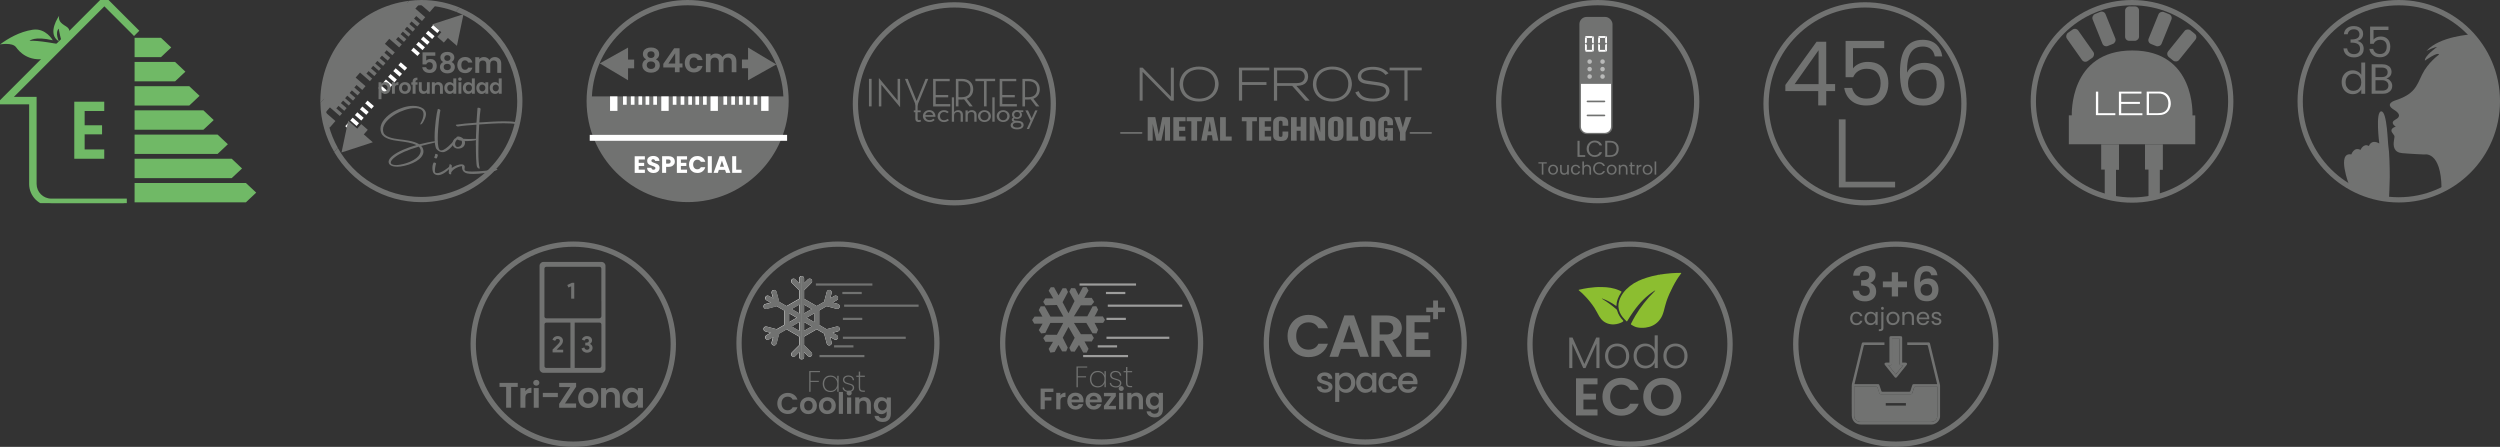 <?xml version="1.0" encoding="UTF-8"?>
<svg id="Capa_2" data-name="Capa 2" xmlns="http://www.w3.org/2000/svg" xmlns:xlink="http://www.w3.org/1999/xlink" viewBox="0 0 422.06 75.44">
  <rect x="0" y="0" width="422.06" height="75.44" fill="#333333" stroke="none"/>
  <defs>
    <style>
      .cls-1 {
        fill: #fff;
      }

      .cls-2 {
        opacity: .51;
      }

      .cls-3 {
        fill: #717271;
      }

      .cls-4 {
        clip-path: url(#clippath-2);
      }

      .cls-5 {
        fill: #70b966;
      }

      .cls-6 {
        clip-path: url(#clippath-1);
      }

      .cls-7 {
        fill: #9d9d9c;
      }

      .cls-8 {
        fill: #8cbe30;
      }

      .cls-9 {
        clip-path: url(#clippath);
      }

      .cls-10 {
        fill: none;
      }
    </style>
    <clipPath id="clippath">
      <rect class="cls-10" y="0" width="43.25" height="34.29"/>
    </clipPath>
    <clipPath id="clippath-1">
      <rect class="cls-10" y="0" width="43.25" height="34.29"/>
    </clipPath>
    <clipPath id="clippath-2">
      <rect class="cls-10" x="128.9" y="46.6" width="12.89" height="14.07"/>
    </clipPath>
  </defs>
  <g id="Capa_1-2" data-name="Capa 1">
    <g>
      <g>
        <path class="cls-3" d="m161.12.38c-9.47,0-17.15,7.68-17.15,17.15s7.68,17.15,17.15,17.15,17.15-7.68,17.15-17.15S170.59.38,161.12.38Zm0,33.41c-8.98,0-16.26-7.28-16.26-16.26s7.28-16.26,16.26-16.26,16.26,7.28,16.26,16.26-7.28,16.26-16.26,16.26Z"/>
        <g>
          <g>
            <path class="cls-3" d="m146.7,13.31h.45v4.65h-.45v-4.65Z"/>
            <path class="cls-3" d="m148.79,14.3v3.66h-.42v-4.75h.04l3.13,3.76v-3.66h.42v4.75h-.04l-3.13-3.76Z"/>
            <path class="cls-3" d="m152.76,13.31h.48l1.51,3.74,1.51-3.74h.46l-1.96,4.75h-.03l-1.96-4.75Z"/>
            <path class="cls-3" d="m157.52,13.31h2.81v.4h-2.36v2.33h2.11v.39h-2.11v1.14h2.46v.4h-2.9v-4.65Z"/>
            <path class="cls-3" d="m164.22,17.96h-.54l-.92-1.19c-.12.02-.25.03-.38.03h-.57v1.16h-.44v-4.65h1.01c1.27,0,1.92.75,1.92,1.75,0,.75-.37,1.35-1.09,1.61l1.01,1.29Zm-1.87-1.55c1.06,0,1.48-.57,1.48-1.35s-.43-1.35-1.48-1.35h-.54v2.7h.54Z"/>
            <path class="cls-3" d="m166.11,13.7h-1.44v-.4h3.33v.4h-1.44v4.26h-.44v-4.26Z"/>
            <path class="cls-3" d="m168.76,13.31h2.81v.4h-2.36v2.33h2.11v.39h-2.11v1.14h2.46v.4h-2.9v-4.65Z"/>
            <path class="cls-3" d="m175.46,17.96h-.54l-.92-1.19c-.12.02-.25.03-.38.03h-.57v1.16h-.44v-4.65h1.01c1.27,0,1.92.75,1.92,1.75,0,.75-.37,1.35-1.09,1.61l1.01,1.29Zm-1.87-1.55c1.06,0,1.48-.57,1.48-1.35s-.43-1.35-1.48-1.35h-.54v2.7h.54Z"/>
          </g>
          <g>
            <path class="cls-3" d="m154.27,18.94v-.3h.27v-1.19h.38v1.19h.51v.3h-.51v1.09c0,.17.07.26.22.26.09,0,.17-.04.22-.08l.16.25c-.09.08-.24.14-.43.14-.34,0-.56-.17-.56-.55v-1.11h-.27Z"/>
            <path class="cls-3" d="m156.92,20.29c.32,0,.51-.1.64-.25l.24.21c-.19.21-.47.34-.87.34-.67,0-1.12-.43-1.12-1s.48-1,1.08-1c.65,0,1.05.48,1.04,1.13h-1.72c.06.35.32.57.72.57Zm.6-.86c-.05-.3-.26-.53-.64-.53-.36,0-.6.21-.67.53h1.31Z"/>
            <path class="cls-3" d="m158.3,19.6c0-.57.46-1,1.06-1,.36,0,.62.11.81.31l-.26.21c-.13-.13-.32-.21-.56-.21-.4,0-.66.3-.66.7s.26.69.66.69c.28,0,.47-.1.6-.24l.26.21c-.19.21-.47.34-.86.34-.6,0-1.06-.43-1.06-1Z"/>
            <path class="cls-3" d="m160.69,16.43h.38v2.52c.15-.23.39-.35.7-.35.45,0,.79.27.79.78v1.17h-.38v-1.14c0-.34-.17-.5-.5-.5-.37,0-.61.21-.61.58v1.06h-.38v-4.12Z"/>
            <path class="cls-3" d="m163,18.64h.38v.31c.13-.23.39-.35.7-.35.45,0,.79.27.79.78v1.17h-.38v-1.14c0-.34-.17-.5-.5-.5-.37,0-.61.21-.61.58v1.06h-.38v-1.91Z"/>
            <path class="cls-3" d="m165.11,19.6c0-.57.48-1,1.09-1s1.09.43,1.09,1-.48,1-1.09,1-1.09-.43-1.09-1Zm1.78,0c0-.4-.28-.7-.69-.7s-.69.3-.69.7.28.7.69.7.69-.3.69-.7Z"/>
            <path class="cls-3" d="m167.53,16.43h.39v4.12h-.39v-4.12Z"/>
            <path class="cls-3" d="m168.27,19.6c0-.57.48-1,1.09-1s1.09.43,1.09,1-.48,1-1.09,1-1.09-.43-1.09-1Zm1.78,0c0-.4-.28-.7-.69-.7s-.69.3-.69.7.28.7.69.7.69-.3.69-.7Z"/>
            <path class="cls-3" d="m172.75,18.64v.28h-.38c.1.12.16.26.16.42,0,.43-.36.74-.83.74-.16,0-.29-.03-.41-.08-.09.02-.14.09-.14.17,0,.13.07.2.61.22.75.03,1.05.31,1.05.7,0,.46-.42.75-1.1.75s-1.09-.27-1.09-.7c0-.29.18-.48.5-.57-.22-.06-.31-.21-.31-.37s.11-.28.27-.35c-.14-.13-.23-.31-.23-.52,0-.44.36-.75.84-.75.11,0,.21.02.31.05h.74Zm-.31,2.47c0-.26-.21-.39-.77-.39-.46,0-.67.16-.67.41,0,.27.29.41.73.41s.72-.15.72-.43Zm-.25-1.76c0-.27-.19-.46-.49-.46s-.49.19-.49.46.2.46.49.46.49-.19.49-.46Z"/>
            <path class="cls-3" d="m173.12,18.64h.43l.62,1.33.6-1.33h.39l-1.43,3.14h-.39l.63-1.39-.86-1.75Z"/>
          </g>
        </g>
      </g>
      <g>
        <g class="cls-9">
          <path class="cls-5" d="m14.29,18.74v2.41h2.94v1.53h-2.94v2.55h3.31v1.57h-5.06v-9.63h5.06v1.57h-3.31Z"/>
        </g>
        <polygon class="cls-5" points="27.17 9.65 22.72 9.65 22.72 6.38 27.17 6.38 28.91 8.01 27.17 9.65"/>
        <polygon class="cls-5" points="29.56 13.73 22.72 13.73 22.72 10.46 29.56 10.46 31.3 12.1 29.56 13.73"/>
        <polygon class="cls-5" points="31.95 17.82 22.72 17.82 22.72 14.55 31.95 14.55 33.69 16.18 31.95 17.82"/>
        <polygon class="cls-5" points="34.34 21.9 22.72 21.9 22.72 18.63 34.34 18.63 36.08 20.27 34.34 21.9"/>
        <polygon class="cls-5" points="36.73 25.99 22.72 25.99 22.72 22.72 36.73 22.72 38.47 24.35 36.73 25.99"/>
        <polygon class="cls-5" points="39.12 30.07 22.72 30.07 22.72 26.8 39.12 26.8 40.86 28.44 39.12 30.07"/>
        <polygon class="cls-5" points="22.72 30.89 22.72 34.16 41.51 34.16 43.25 32.52 41.51 30.89 22.72 30.89"/>
        <g class="cls-6">
          <g>
            <path class="cls-5" d="m20.91,34.29h-12.26c-1.78,0-3.23-1.45-3.23-3.23v-13.95H.52L17.62,0l5.19,5.19-.18.18L17.62.37,1.14,16.85h4.54v14.21c0,1.64,1.33,2.97,2.97,2.97h12.26v.26Z"/>
            <path class="cls-5" d="m21.41,34.79h-12.76c-2.05,0-3.73-1.67-3.73-3.73v-13.45H-.69L17.62-.71l5.9,5.9-.89.89-5.01-5.01L2.35,16.35h3.83v14.71c0,1.36,1.11,2.47,2.47,2.47h12.76v1.26Z"/>
          </g>
          <path class="cls-5" d="m8.9,6.79s-1.17-2.11-3.38-1.77c-2.21.33-4.15,1.47-5.52,2.48,0,0,2.07-.37,2.68.44.6.8,2.05,2.53,5.23,1.96l2.37-2.38s-4.06-.78-5.3-.62c0,0,.8-.84,3.92-.1"/>
          <path class="cls-5" d="m11.77,6.01s.13-.73-.23-1.23c-.36-.5-1.8-.77-1.56-2.11,0,0-2.16,3.01-.03,4.32,0,0-.71-1.4-.04-2.16,0,0,.38,2.3.71,2.4l1.15-1.22Z"/>
        </g>
      </g>
      <g>
        <g>
          <path class="cls-3" d="m310.44,31.64v-11.49h1.14v10.53h8.36v.96h-9.5Z"/>
          <g>
            <path class="cls-3" d="m301.41,15.38v-1.04l5.27-7.29h1.63v7.14h1.5v1.18h-1.5v2.42h-1.35v-2.42h-5.55Zm5.61-6.9l-4.04,5.72h4.04v-5.72Z"/>
            <path class="cls-3" d="m318.09,8.13h-5.26v3.42c.23-.32.57-.58,1.02-.79.45-.21.94-.31,1.46-.31.83,0,1.5.17,2.03.52.52.34.89.79,1.12,1.33.23.54.34,1.12.34,1.73,0,.72-.13,1.37-.41,1.93-.27.57-.68,1.02-1.24,1.35s-1.24.5-2.06.5c-1.05,0-1.9-.27-2.55-.81-.65-.54-1.04-1.26-1.19-2.16h1.33c.13.57.41,1.02.83,1.33.42.32.95.48,1.59.48.79,0,1.38-.24,1.79-.71.4-.47.6-1.1.6-1.88s-.2-1.38-.6-1.81-.99-.64-1.77-.64c-.53,0-.99.13-1.39.38-.4.25-.68.6-.86,1.04h-1.29v-6.12h6.52v1.2Z"/>
            <path class="cls-3" d="m324.59,7.86c-.89,0-1.55.34-2,1.03s-.66,1.81-.64,3.38c.23-.52.61-.93,1.15-1.22.53-.29,1.13-.44,1.79-.44,1.03,0,1.85.32,2.47.96.62.64.92,1.52.92,2.65,0,.68-.13,1.29-.4,1.83-.27.54-.67.97-1.2,1.29-.54.32-1.18.48-1.94.48-1.03,0-1.84-.23-2.42-.69-.58-.46-.99-1.09-1.21-1.91-.23-.81-.35-1.81-.35-3,0-3.67,1.28-5.5,3.84-5.5.98,0,1.75.27,2.31.79.56.53.89,1.2.99,2.01h-1.26c-.22-1.11-.9-1.67-2.05-1.67Zm-1.2,4.16c-.38.17-.69.44-.92.79-.24.36-.35.79-.35,1.3,0,.76.22,1.38.66,1.85.44.47,1.07.71,1.89.71.7,0,1.26-.22,1.67-.65.41-.43.62-1.02.62-1.76,0-.78-.2-1.39-.6-1.84-.4-.45-.99-.67-1.76-.67-.43,0-.83.09-1.21.26Z"/>
          </g>
        </g>
        <path class="cls-3" d="m314.86.38c-9.47,0-17.15,7.68-17.15,17.15s7.68,17.15,17.15,17.15,17.15-7.68,17.15-17.15S324.33.38,314.86.38Zm0,33.41c-8.98,0-16.26-7.28-16.26-16.26s7.28-16.26,16.26-16.26,16.26,7.28,16.26,16.26-7.28,16.26-16.26,16.26Z"/>
      </g>
      <g>
        <path class="cls-3" d="m404.97,0c-9.44,0-17.09,7.65-17.09,17.09s7.65,17.09,17.09,17.09,17.09-7.65,17.09-17.09-7.65-17.09-17.09-17.09Zm0,33.3c-8.95,0-16.2-7.26-16.2-16.2s7.26-16.2,16.2-16.2,16.2,7.26,16.2,16.2-7.26,16.2-16.2,16.2Z"/>
        <g>
          <path class="cls-3" d="m396.21,4.77c.3-.25.7-.37,1.18-.37.32,0,.6.06.84.17.24.12.41.27.54.47s.18.43.18.68c0,.3-.08.55-.25.76-.17.21-.39.35-.66.41v.04c.31.08.55.23.74.45.18.22.27.52.27.88,0,.27-.06.51-.19.73-.12.22-.31.39-.56.51s-.54.19-.89.19c-.5,0-.92-.13-1.24-.4-.32-.26-.5-.64-.54-1.12h.63c.03.29.15.52.35.7.2.18.47.27.8.27s.59-.09.76-.26c.17-.17.26-.4.26-.67,0-.36-.12-.61-.36-.77-.24-.16-.6-.24-1.08-.24h-.16v-.54h.17c.44,0,.77-.08.99-.22.22-.14.34-.36.34-.65,0-.25-.08-.45-.25-.61s-.4-.23-.7-.23-.53.08-.71.23-.29.36-.32.61h-.64c.03-.44.2-.78.51-1.03Z"/>
          <path class="cls-3" d="m403.21,5.06h-2.5v1.63c.11-.15.27-.28.49-.38.21-.1.45-.15.69-.15.4,0,.72.08.96.25.25.16.42.38.53.63.11.26.16.53.16.83,0,.34-.06.65-.19.92-.13.27-.33.49-.59.64-.26.16-.59.24-.98.24-.5,0-.9-.13-1.21-.39-.31-.26-.5-.6-.56-1.03h.64c.06.27.19.48.39.64.2.15.45.23.76.23.38,0,.66-.11.85-.34.19-.23.29-.53.29-.9s-.09-.66-.29-.86c-.19-.2-.47-.3-.84-.3-.25,0-.47.06-.66.18-.19.12-.33.29-.41.5h-.61v-2.91h3.1v.57Z"/>
          <path class="cls-3" d="m395.57,12.82c.16-.3.38-.54.67-.7.28-.17.6-.25.95-.25.3,0,.59.07.85.21s.46.33.6.55v-2.07h.66v5.28h-.66v-.74c-.13.23-.32.42-.57.58-.25.15-.55.22-.88.22s-.66-.09-.95-.26c-.28-.17-.51-.41-.67-.72-.16-.31-.24-.66-.24-1.06s.08-.75.24-1.05Zm2.89.29c-.12-.22-.28-.39-.48-.5s-.42-.17-.67-.17-.46.06-.66.17c-.2.11-.36.28-.48.5s-.18.48-.18.77.06.56.18.78.28.39.48.51c.2.12.42.17.66.17s.46-.06.67-.17.36-.29.48-.51.18-.48.18-.77-.06-.55-.18-.77Z"/>
          <path class="cls-3" d="m403.38,13.5c.15.12.27.27.36.44.09.18.13.36.13.56,0,.25-.06.48-.19.68s-.32.36-.56.48-.53.17-.87.17h-1.86v-4.98h1.78c.34,0,.63.06.86.17.24.11.42.26.54.45s.18.4.18.64c0,.29-.08.54-.24.73-.16.19-.37.33-.63.42.18.03.35.1.5.22Zm-2.34-.49h1.09c.3,0,.54-.07.71-.21.17-.14.25-.34.25-.59s-.08-.45-.25-.59c-.17-.14-.41-.21-.72-.21h-1.08v1.61Zm1.91,2.06c.18-.15.27-.36.27-.64s-.1-.49-.29-.65c-.19-.16-.45-.24-.76-.24h-1.13v1.76h1.15c.32,0,.58-.08.76-.23Z"/>
        </g>
        <g>
          <path class="cls-3" d="m417.19,5.81s-5.32.3-7.54,2.78c0,0,1.35-.66,1.78-.66,0,0-2.15,1.52-2.05,2.31,0,0,2.25-1.59,2.38-1.02,0,0-1.88,1.35-2.84,3.34s-1.26,3.33-4.59,4.41c0,0-1.82.55-.2,1.54s.56,1.52.26,1.69-.86.53.07,1.19c0,0-1.06.26-.63.96s.5.36.33,1.35,0,2.02,1.35,2.15,3.77.23,3.77.23c0,0,2.84-.69,2.91,5.72l4.03-2.25,2.64-3.24,2.05-4.26.83-4.49-.4-4.06-1.12-3.8-3.04-3.87Z"/>
          <path class="cls-3" d="m396.6,31.29s-2.18-5.68.36-5.22c0,0,.46-1.35,1.55-.76,0,0,.5-1.19,1.42-.66,0,0,.36-1.22,1.75-.43,0,0-.69-5.39.33-5.42s1.09,5.42,1.22,6.01.23,3.46.22,5.1c0,1.13-.13,3.53-.13,3.53l-2.77-.43-2.61-.99-1.35-.73Z"/>
        </g>
      </g>
      <g>
        <path class="cls-3" d="m359.94,0c-9.45,0-17.11,7.66-17.11,17.11s7.66,17.11,17.11,17.11,17.11-7.66,17.11-17.11-7.66-17.11-17.11-17.11Zm0,33.33c-8.96,0-16.22-7.26-16.22-16.22s7.26-16.22,16.22-16.22,16.22,7.26,16.22,16.22-7.26,16.22-16.22,16.22Z"/>
        <path class="cls-3" d="m370.62,24.36h-21.35v-4.89h.5s-.5-10.95,10.22-10.95,10.15,10.96,10.15,10.96h.47v4.89Z"/>
        <polygon class="cls-3" points="355.33 33.46 355.33 28.63 354.73 28.63 354.73 24.36 357.74 24.36 357.74 28.67 357.23 28.67 357.23 33.46 355.33 33.46"/>
        <polygon class="cls-3" points="362.72 33.46 362.72 28.63 362.13 28.63 362.13 24.36 365.14 24.36 365.14 28.67 364.63 28.67 364.63 33.46 362.72 33.46"/>
        <rect class="cls-3" x="357.04" y="2.82" width="5.81" height="2.35" rx=".69" ry=".69" transform="translate(355.95 363.93) rotate(-90)"/>
        <rect class="cls-3" x="361.77" y="3.74" width="5.81" height="2.35" rx=".69" ry=".69" transform="translate(222.91 340.94) rotate(-67.9)"/>
        <rect class="cls-3" x="352.28" y="3.71" width="5.81" height="2.35" rx=".69" ry=".69" transform="translate(483.67 336.06) rotate(-111.99)"/>
        <g>
          <path class="cls-1" d="m353.84,19.44v-3.97h.39v3.64h2.89v.33h-3.29Z"/>
          <path class="cls-1" d="m357.72,19.44v-3.97h3.81v.33h-3.42v1.4h3.16v.34h-3.16v1.58h3.58v.33h-3.97Z"/>
          <path class="cls-1" d="m366.39,18.08c-.13.5-.46.93-.93,1.15-.4.19-.82.2-1.25.2h-1.8v-3.97h1.99c.12,0,.24,0,.35.01.39.03.73.14,1.05.4.64.53.68,1.34.68,1.59,0,.1,0,.35-.08.62Zm-1.27-2.18c-.26-.1-.46-.11-.73-.11h-1.59v3.32h1.27c.53,0,1.14-.01,1.55-.41.21-.2.45-.56.45-1.22s-.28-1.33-.95-1.58Z"/>
        </g>
        <rect class="cls-3" x="348.25" y="6.49" width="5.81" height="2.35" rx=".69" ry=".69" transform="translate(547.33 299.01) rotate(-125.2)"/>
        <rect class="cls-3" x="365.42" y="6.49" width="5.81" height="2.35" rx=".69" ry=".69" transform="translate(131.23 289.63) rotate(-51.13)"/>
      </g>
      <g>
        <polygon class="cls-3" points="197.67 16.99 192.9 12.13 192.9 16.99 192.4 16.99 192.4 11.42 192.9 11.42 197.67 16.31 197.67 11.42 198.17 11.42 198.17 16.99 197.67 16.99"/>
        <path class="cls-3" d="m205.08,16c-.9,1.08-2.24,1.14-2.68,1.14s-2.11-.08-2.9-1.51c-.34-.61-.36-1.18-.36-1.44,0-.21.02-.65.23-1.14.52-1.25,1.79-1.82,3.08-1.81.46,0,1.99.07,2.83,1.4.4.64.45,1.27.45,1.55,0,.32-.06,1.11-.64,1.81m-.03-2.44c-.07-.31-.31-1.04-1.1-1.47-.27-.14-.87-.39-1.68-.36-.23,0-.98.06-1.59.51-.32.24-.96.87-.96,1.98,0,.15.02.54.18.95.56,1.41,2.14,1.49,2.53,1.49.28,0,1.07-.02,1.76-.54.87-.65.92-1.63.92-1.97,0-.13,0-.32-.06-.6"/>
        <polygon class="cls-3" points="209.7 11.88 209.7 13.86 213.81 13.86 213.81 14.34 209.7 14.34 209.7 16.99 209.16 16.99 209.16 11.42 214.29 11.42 214.29 11.88 209.7 11.88"/>
        <path class="cls-3" d="m220.36,16.99l-2.2-2.49h-2.55v2.49h-.54v-5.57h3.85c.13,0,.27,0,.4,0,.23,0,.88.04,1.28.64.23.35.24.73.24.88,0,.22-.04.8-.57,1.2-.42.31-.92.33-1.41.36l2.24,2.49h-.75Zm-.52-4.93c-.28-.18-.58-.18-.9-.18h-3.33v2.15h2.99c.13,0,.24,0,.37,0,.47-.02.93-.1,1.17-.57.04-.08.13-.28.13-.54,0-.13-.04-.6-.43-.86"/>
        <path class="cls-3" d="m227.59,16c-.9,1.08-2.24,1.14-2.68,1.14s-2.11-.08-2.9-1.51c-.34-.61-.36-1.18-.36-1.44,0-.21.02-.65.23-1.14.52-1.25,1.79-1.82,3.08-1.81.46,0,1.99.07,2.82,1.4.4.64.45,1.27.45,1.55,0,.32-.06,1.11-.64,1.81m-.03-2.44c-.07-.31-.31-1.04-1.1-1.47-.27-.14-.87-.39-1.68-.36-.23,0-.98.06-1.59.51-.32.24-.96.87-.96,1.98,0,.15.02.54.18.95.56,1.41,2.14,1.49,2.53,1.49.28,0,1.07-.02,1.76-.54.87-.65.92-1.63.92-1.97,0-.13,0-.32-.06-.6"/>
        <path class="cls-3" d="m234.31,16.17c-.35.51-1.1.97-2.46.97-.16,0-.32,0-.48-.02-.24-.02-1.4-.07-2.1-.81-.21-.22-.33-.45-.47-.71l.58-.22c.07.18.23.57.66.86.32.21.88.41,1.77.41.21,0,.98,0,1.59-.36.34-.21.59-.51.59-.92,0-.32-.17-.51-.26-.58-.36-.29-1.3-.39-1.71-.45-.34-.05-.68-.09-1.01-.13-.35-.06-.8-.11-1.12-.28-.19-.09-.66-.39-.66-1.03,0-.54.35-.99.8-1.24.5-.28,1.21-.38,1.77-.38.34,0,1.4.02,2.23.71.2.17.32.31.38.39l-.51.27c-.05-.06-.11-.14-.17-.21-.51-.52-1.28-.68-1.98-.68-.16,0-.89,0-1.44.32-.16.09-.32.23-.41.39-.03.06-.1.21-.1.39,0,.39.32.54.43.6.24.11.51.15,1.03.22,1.22.17,1.99.25,2.48.47.5.21.83.63.83,1.18,0,.16-.03.49-.26.83"/>
        <polygon class="cls-3" points="237.63 11.88 237.63 16.99 237.1 16.99 237.1 11.88 234.6 11.88 234.6 11.42 240.02 11.42 240.02 11.88 237.63 11.88"/>
        <polygon class="cls-3" points="196.67 23.75 196.67 20.89 196.06 23.75 195.21 23.75 194.6 20.89 194.6 23.75 193.76 23.75 193.76 19.78 195.04 19.78 195.63 22.69 196.23 19.78 197.53 19.78 197.53 23.75 196.67 23.75"/>
        <polygon class="cls-3" points="198.09 23.75 198.09 19.78 200.15 19.78 200.15 20.47 199.06 20.47 199.06 21.39 200.09 21.39 200.09 22.09 199.06 22.09 199.06 23.05 200.15 23.05 200.15 23.75 198.09 23.75"/>
        <polygon class="cls-3" points="202.1 20.47 202.1 23.75 201.13 23.75 201.13 20.47 200.34 20.47 200.34 19.78 202.9 19.78 202.9 20.47 202.1 20.47"/>
        <path class="cls-3" d="m204.74,23.75l-.13-.91h-.74l-.14.91h-.94l.81-3.98h1.28l.81,3.98h-.94Zm-.5-3.34l-.27,1.77h.53l-.26-1.77Z"/>
        <polygon class="cls-3" points="205.98 23.75 205.98 19.78 206.95 19.78 206.95 23.05 207.94 23.05 207.94 23.75 205.98 23.75"/>
        <polygon class="cls-3" points="211.41 20.47 211.41 23.75 210.44 23.75 210.44 20.47 209.65 20.47 209.65 19.78 212.2 19.78 212.2 20.47 211.41 20.47"/>
        <polygon class="cls-3" points="212.56 23.75 212.56 19.78 214.61 19.78 214.61 20.47 213.52 20.47 213.52 21.39 214.55 21.39 214.55 22.09 213.52 22.09 213.52 23.05 214.61 23.05 214.61 23.75 212.56 23.75"/>
        <path class="cls-3" d="m217.23,23.53c-.28.26-.7.27-1.05.27-.5,0-.76-.08-.95-.24-.04-.03-.12-.1-.19-.23-.07-.13-.1-.26-.1-.56v-1.96c0-.32.03-.57.27-.8.18-.18.46-.32,1-.32.7,0,1.04.23,1.18.53.08.17.09.34.09.53v.48h-.95v-.5c0-.06,0-.11-.01-.16-.04-.16-.18-.19-.32-.19-.07,0-.14,0-.19.04-.12.08-.11.29-.11.32v1.98c0,.25.03.39.32.39.01,0,.08,0,.14-.02.17-.06.16-.24.16-.38v-.5h.97v.35c0,.34-.01.69-.28.94"/>
        <polygon class="cls-3" points="219.58 23.75 219.58 22.08 218.91 22.08 218.91 23.75 217.95 23.75 217.95 19.78 218.91 19.78 218.91 21.38 219.58 21.38 219.58 19.78 220.54 19.78 220.54 23.75 219.58 23.75"/>
        <polygon class="cls-3" points="222.74 23.75 221.92 21.16 221.92 23.75 221.11 23.75 221.11 19.78 222.06 19.78 222.89 22.36 222.89 19.78 223.71 19.78 223.71 23.75 222.74 23.75"/>
        <path class="cls-3" d="m226.6,23.4c-.18.24-.46.4-1.06.4-.36,0-.71-.03-.99-.28-.05-.05-.16-.15-.23-.33-.07-.16-.1-.32-.1-.66v-1.64c0-.28.02-.51.19-.75.26-.38.68-.45,1.11-.45.34,0,.69.04.96.28.07.06.19.19.26.4.07.2.07.41.07.61v1.52c0,.33,0,.62-.21.9m-.75-2.67c0-.08,0-.1-.01-.14-.05-.17-.2-.18-.34-.18-.02,0-.12,0-.19.03-.13.07-.12.28-.12.29v2.04c0,.16-.01.34.33.34.02,0,.12,0,.2-.03.12-.06.13-.19.13-.3v-2.04Z"/>
        <polygon class="cls-3" points="227.33 23.75 227.33 19.78 228.3 19.78 228.3 23.05 229.29 23.05 229.29 23.75 227.33 23.75"/>
        <path class="cls-3" d="m232,23.4c-.18.24-.46.4-1.06.4-.36,0-.71-.03-.99-.28-.05-.05-.16-.15-.23-.33-.07-.16-.1-.32-.1-.66v-1.64c0-.28.02-.51.19-.75.26-.38.68-.45,1.11-.45.34,0,.69.04.96.28.07.06.19.19.27.4.07.2.07.41.07.61v1.52c0,.33,0,.62-.21.9m-.75-2.67c0-.08,0-.1-.01-.14-.05-.17-.2-.18-.34-.18-.02,0-.12,0-.19.03-.13.07-.12.28-.12.29v2.04c0,.16-.01.34.33.34.02,0,.12,0,.2-.03.12-.06.13-.19.13-.3v-2.04Z"/>
        <path class="cls-3" d="m234.24,23.75v-.37c-.03.05-.09.13-.21.22-.17.13-.31.16-.52.16-.12,0-.18,0-.24-.02-.08-.02-.29-.09-.42-.29-.18-.27-.17-.69-.17-.99v-1.48c0-.3.01-.62.19-.88.03-.04.12-.16.25-.24.21-.12.56-.15.79-.15.07,0,.31,0,.53.04.1.02.48.1.64.43.07.14.09.29.09.6v.35h-.93v-.38c0-.11.02-.36-.3-.36-.02,0-.12,0-.19.04-.11.07-.11.21-.11.33v1.98c0,.12,0,.25.12.33.05.03.12.05.18.05s.12-.02.17-.05c.12-.07.12-.21.12-.33v-.45h-.37v-.66h1.3v2.11h-.93Z"/>
        <polygon class="cls-3" points="237.29 22.36 237.29 23.75 236.35 23.75 236.35 22.36 235.4 19.78 236.35 19.78 236.83 21.53 237.32 19.78 238.28 19.78 237.29 22.36"/>
        <path class="cls-3" d="m241.61,22.58h-3.5c-.08,0-.14-.06-.14-.14s.06-.14.14-.14h3.5c.08,0,.14.06.14.14s-.06.14-.14.14"/>
        <path class="cls-3" d="m192.73,22.58h-3.5c-.08,0-.14-.06-.14-.14s.06-.14.14-.14h3.5c.08,0,.14.06.14.14s-.06.14-.14.14"/>
      </g>
      <g>
        <path class="cls-3" d="m269.73,0c-9.48,0-17.16,7.68-17.16,17.16s7.68,17.16,17.16,17.16,17.16-7.68,17.16-17.16-7.68-17.16-17.16-17.16Zm0,33.43c-8.99,0-16.27-7.28-16.27-16.27s7.28-16.27,16.27-16.27,16.27,7.28,16.27,16.27-7.28,16.27-16.27,16.27Z"/>
        <g>
          <g>
            <path class="cls-3" d="m266.67,26.19h.95v.29h-1.3v-2.71h.35v2.42Z"/>
            <path class="cls-3" d="m268.04,24.41c.12-.21.28-.38.49-.5s.43-.18.69-.18c.3,0,.55.07.77.21.22.14.38.34.48.61h-.42c-.08-.16-.18-.29-.32-.38-.14-.09-.31-.13-.51-.13s-.36.04-.51.13c-.15.09-.27.21-.35.38s-.13.35-.13.57.04.4.13.57.2.29.35.38.32.13.51.13.37-.04.51-.13c.14-.09.25-.21.32-.38h.42c-.1.26-.26.46-.48.6-.22.14-.48.21-.77.21-.25,0-.48-.06-.69-.18s-.37-.28-.49-.49-.18-.45-.18-.71.06-.5.18-.71Z"/>
            <path class="cls-3" d="m272.61,23.94c.22.11.38.27.5.47.12.2.17.45.17.72s-.06.52-.17.72-.28.36-.5.47-.47.16-.77.16h-.84v-2.71h.84c.29,0,.55.05.77.17Zm.03,1.98c.18-.19.28-.45.28-.78s-.09-.6-.28-.79-.45-.28-.8-.28h-.49v2.13h.49c.35,0,.62-.09.8-.28Z"/>
            <path class="cls-3" d="m261.13,27.39v.22h-.57v1.87h-.27v-1.87h-.57v-.22h1.42Z"/>
            <path class="cls-3" d="m261.77,29.4c-.12-.07-.22-.17-.29-.3-.07-.13-.11-.28-.11-.45s.04-.32.11-.45.17-.23.3-.3.27-.1.42-.1.3.03.42.1.23.17.3.29c.07.13.11.28.11.45s-.04.32-.11.45c-.08.13-.18.23-.3.3s-.27.11-.43.11-.29-.04-.42-.11Zm.69-.2c.09-.05.16-.12.21-.21s.08-.2.08-.34-.03-.24-.08-.34c-.05-.09-.12-.16-.2-.21s-.18-.07-.27-.07-.19.02-.27.07-.15.11-.2.21c-.05.09-.07.2-.07.34s.02.25.07.34c.05.09.11.16.2.21.08.04.17.07.27.07s.19-.02.28-.07Z"/>
            <path class="cls-3" d="m264.85,27.84v1.64h-.27v-.24c-.05.08-.12.15-.22.2s-.2.07-.31.07c-.13,0-.24-.03-.34-.08-.1-.05-.18-.13-.24-.24-.06-.11-.09-.24-.09-.39v-.96h.27v.93c0,.16.04.29.12.37s.19.13.34.13.26-.04.34-.13c.08-.09.13-.22.13-.39v-.9h.27Z"/>
            <path class="cls-3" d="m265.31,28.21c.07-.13.16-.23.28-.3.12-.07.26-.1.42-.1.2,0,.37.05.5.15.13.1.22.23.26.41h-.29c-.03-.1-.08-.18-.16-.24-.08-.06-.18-.09-.3-.09-.16,0-.28.05-.38.16-.1.11-.14.26-.14.45s.05.35.14.46c.1.11.22.16.38.16.12,0,.22-.03.3-.08.08-.06.13-.14.16-.24h.29c-.04.17-.13.3-.26.4-.13.1-.3.15-.5.15-.16,0-.29-.04-.42-.11s-.22-.17-.28-.3c-.07-.13-.1-.28-.1-.45s.03-.32.1-.45Z"/>
            <path class="cls-3" d="m268.28,27.89c.1.05.18.13.24.24.06.11.09.24.09.39v.97h-.27v-.93c0-.16-.04-.29-.12-.38s-.19-.13-.34-.13-.26.04-.34.13-.13.22-.13.39v.91h-.27v-2.22h.27v.81c.05-.08.13-.15.22-.2.09-.05.2-.07.32-.07.12,0,.24.03.34.08Z"/>
            <path class="cls-3" d="m269.09,27.89c.09-.16.22-.29.38-.38.16-.09.33-.14.53-.14.23,0,.43.06.6.17.17.11.29.27.37.47h-.33c-.06-.13-.14-.22-.25-.29-.11-.07-.24-.1-.39-.1s-.28.03-.39.1c-.12.07-.21.17-.27.29-.07.12-.1.27-.1.44s.03.31.1.44c.07.12.16.22.27.29.12.07.25.1.39.1s.28-.03.39-.1c.11-.07.19-.16.25-.29h.33c-.08.2-.2.35-.37.46-.17.11-.37.16-.6.16-.19,0-.37-.04-.53-.14-.16-.09-.28-.22-.38-.38-.09-.16-.14-.34-.14-.55s.05-.39.14-.55Z"/>
            <path class="cls-3" d="m271.66,29.4c-.12-.07-.22-.17-.29-.3-.07-.13-.11-.28-.11-.45s.04-.32.11-.45.17-.23.3-.3.27-.1.42-.1.3.03.42.1.23.17.3.29c.07.13.11.28.11.45s-.04.32-.11.45c-.08.13-.18.23-.3.3s-.27.11-.43.11-.29-.04-.42-.11Zm.69-.2c.09-.05.16-.12.21-.21s.08-.2.08-.34-.03-.24-.08-.34c-.05-.09-.12-.16-.2-.21s-.18-.07-.27-.07-.19.02-.27.07-.15.11-.2.21c-.05.09-.08.2-.08.34s.02.25.07.34c.05.09.11.16.2.21s.17.07.27.07.19-.02.28-.07Z"/>
            <path class="cls-3" d="m274.57,27.99c.12.12.19.29.19.52v.97h-.27v-.93c0-.16-.04-.29-.12-.38s-.19-.13-.34-.13-.26.04-.34.13-.13.22-.13.39v.91h-.27v-1.64h.27v.23c.05-.08.13-.15.22-.2.09-.05.2-.07.31-.07.2,0,.36.06.49.18Z"/>
            <path class="cls-3" d="m275.54,28.06v.97c0,.08.02.14.05.17s.09.05.18.05h.2v.23h-.25c-.15,0-.27-.04-.34-.11-.08-.07-.11-.18-.11-.34v-.97h-.21v-.22h.21v-.41h.27v.41h.43v.22h-.43Z"/>
            <path class="cls-3" d="m276.78,27.89c.09-.05.2-.08.33-.08v.28h-.07c-.31,0-.46.17-.46.5v.89h-.27v-1.64h.27v.27c.05-.09.12-.17.21-.22Z"/>
            <path class="cls-3" d="m277.72,29.4c-.12-.07-.22-.17-.29-.3-.07-.13-.11-.28-.11-.45s.04-.32.11-.45.17-.23.3-.3.27-.1.42-.1.3.03.42.1.23.17.3.29c.07.13.11.28.11.45s-.04.32-.11.45c-.08.13-.18.23-.3.3s-.27.11-.43.11-.29-.04-.42-.11Zm.69-.2c.09-.05.16-.12.21-.21s.08-.2.08-.34-.03-.24-.08-.34c-.05-.09-.12-.16-.2-.21s-.18-.07-.27-.07-.19.02-.27.07-.15.11-.2.21c-.05.09-.08.2-.08.34s.02.25.07.34c.05.09.11.16.2.21s.17.07.27.07.19-.02.28-.07Z"/>
            <path class="cls-3" d="m279.61,27.26v2.22h-.27v-2.22h.27Z"/>
          </g>
          <g>
            <rect class="cls-3" x="266.64" y="2.86" width="5.59" height="19.78" rx="1.22" ry="1.22"/>
            <path class="cls-1" d="m266.9,14.16h5.08v7.21c0,.59-.48,1.06-1.06,1.06h-2.96c-.59,0-1.06-.48-1.06-1.06v-7.21h0Z"/>
            <path class="cls-3" d="m270.87,17.26h-2.87c-.08,0-.14-.06-.14-.14s.06-.14.14-.14h2.87c.08,0,.14.06.14.14s-.06.14-.14.14Z"/>
            <path class="cls-3" d="m270.87,19.63h-2.87c-.08,0-.14-.06-.14-.14s.06-.14.14-.14h2.87c.08,0,.14.06.14.14s-.06.14-.14.14Z"/>
            <g>
              <g>
                <path class="cls-1" d="m268.76,7.59v.81l.14.33c.09-.02.15-.09.17-.19v-1.03l-.12-.12-.19.2Z"/>
                <path class="cls-1" d="m268.74,6.4l.13-.31h-1.11c-.1.03-.15.09-.18.19l.31.12h.85Z"/>
                <polygon class="cls-1" points="267.9 7.16 267.9 6.42 267.58 6.31 267.58 7.22 267.71 7.35 267.9 7.16"/>
                <path class="cls-1" d="m268.76,7.17l.2.18.12-.13v-.94c-.02-.1-.08-.16-.17-.19l-.14.33v.75Z"/>
                <polygon class="cls-1" points="267.9 7.59 267.71 7.39 267.58 7.51 267.58 8.52 267.9 8.4 267.9 7.59"/>
                <path class="cls-1" d="m267.76,8.73h1.12l-.13-.31h-.85l-.31.12c.02.1.08.16.18.19Z"/>
              </g>
              <g>
                <path class="cls-1" d="m270.98,7.59v.81l.14.33c.09-.02.15-.09.17-.19v-1.03l-.12-.12-.19.2Z"/>
                <path class="cls-1" d="m270.96,6.4l.13-.31h-1.11c-.1.03-.15.09-.18.19l.31.12h.85Z"/>
                <polygon class="cls-1" points="270.12 7.16 270.12 6.42 269.8 6.31 269.8 7.22 269.93 7.35 270.12 7.16"/>
                <path class="cls-1" d="m270.98,7.17l.2.18.12-.13v-.94c-.02-.1-.08-.16-.17-.19l-.14.33v.75Z"/>
                <polygon class="cls-1" points="270.12 7.59 269.93 7.39 269.8 7.51 269.8 8.52 270.12 8.4 270.12 7.59"/>
                <path class="cls-1" d="m269.98,8.73h1.12l-.13-.31h-.85l-.31.12c.02.1.08.16.18.19Z"/>
              </g>
            </g>
            <g class="cls-2">
              <circle class="cls-1" cx="268.37" cy="10.4" r=".38"/>
            </g>
            <g class="cls-2">
              <circle class="cls-1" cx="268.37" cy="11.67" r=".38"/>
            </g>
            <g class="cls-2">
              <circle class="cls-1" cx="268.37" cy="12.92" r=".38"/>
            </g>
            <g class="cls-2">
              <circle class="cls-1" cx="270.55" cy="10.4" r=".38"/>
            </g>
            <g class="cls-2">
              <circle class="cls-1" cx="270.55" cy="11.67" r=".38"/>
            </g>
            <g class="cls-2">
              <circle class="cls-1" cx="270.55" cy="12.92" r=".38"/>
            </g>
          </g>
        </g>
      </g>
      <g>
        <g>
          <g>
            <path class="cls-10" d="m73.83,1.86l-.82.94,1.85,1.6-.61.71-.41.47-.46.53-.41.47-.44.5-.41.47-.38.44-.41.47-.44.5-.41.47-.48.55-1.85-1.6-.82.94,1.85,1.6-.45.52-.41.47-.46.53-.41.47-.44.5-.41.47-.38.44-.41.47-.44.5-.41.47-.41.48-1.85-1.6-.82.94,1.85,1.6-.61.71-.41.47-.46.53-.41.47-.44.5-.41.47-.38.44-.41.47-.44.5-.41.47-.42.48-1.85-1.6-.82.94,1.85,1.6-1.11,1.28c2.77,4.95,8.05,8.3,14.12,8.3,8.93,0,16.18-7.24,16.18-16.18,0-6.88-4.3-12.74-10.35-15.08l-1.29,1.48-1.85-1.6Z"/>
            <path class="cls-10" d="m55,16.33l13.17-15.16c-7.28,1.35-12.83,7.57-13.17,15.16Z"/>
            <path class="cls-3" d="m77.59,1.27l-.62.72c6.05,2.34,10.35,8.2,10.35,15.08,0,8.93-7.24,16.18-16.18,16.18-6.07,0-11.36-3.35-14.12-8.3l-.61.7c2.96,5.07,8.44,8.48,14.73,8.48,9.42,0,17.06-7.64,17.06-17.06,0-7.14-4.39-13.25-10.62-15.79Z"/>
            <path class="cls-3" d="m54.07,17.06c0,.1.01.2.02.31l.91-1.04c.34-7.59,5.89-13.8,13.17-15.16l.9-1.03c-8.44,1.02-14.99,8.2-14.99,16.93Z"/>
            <path class="cls-3" d="m60.43,4.53l-3.72,4.24c-.01.22-1.96,5.58-1.96,5.8,0,2.59-.29,4.9.88,7.01l1-1.15-1.67-1.45.74-.85,1.67,1.45.38-.44-.97-.84.37-.43.97.84.4-.46-.97-.84.37-.43.97.84.34-.4-.97-.84.37-.43.97.84.4-.46-.97-.84.37-.43.97.84.42-.48-.97-.84.37-.43.97.84.55-.64-1.67-1.45.74-.85,1.67,1.45.38-.43-.97-.84.37-.43.97.84.4-.46-.97-.84.37-.43.97.84.34-.4-.97-.84.37-.43.97.84.4-.46-.97-.84.37-.43.97.84.42-.48-.97-.84.37-.43.97.84.41-.47-1.67-1.45.74-.85,1.67,1.45.44-.5-.97-.84.37-.43.97.84.4-.46-.97-.84.37-.43.97.84.34-.4-.97-.84.37-.43.97.84.4-.46-.97-.84.37-.43.97.84.42-.48-.97-.84.37-.43.97.84.55-.64-1.67-1.45.74-.85,1.67,1.45,1.16-1.34c-1.64-.63-5.35-.35-7.5.18-.89.22-4.87,3.36-5.74,3.52Z"/>
            <path class="cls-3" d="m71.14.89c2.06,0,4.02.4,5.83,1.1l.62-.72C75.59.46,73.42,0,71.14,0c-.7,0-1.39.06-2.07.14l-.9,1.03c.96-.18,1.95-.28,2.97-.28Z"/>
            <path class="cls-3" d="m54.96,17.06c0-.25.03-.49.04-.74l-.91,1.04c.05,3.01.89,5.83,2.32,8.27l.61-.7c-1.3-2.33-2.05-5.02-2.05-7.88Z"/>
            <rect class="cls-1" x="73.19" y="4.17" width=".62" height="1.42" transform="translate(21.6 57.16) rotate(-49.01)"/>
            <rect class="cls-1" x="72.32" y="5.17" width=".62" height="1.42" transform="translate(20.55 56.85) rotate(-49.01)"/>
            <rect class="cls-1" x="71.48" y="6.15" width=".62" height="1.42" transform="translate(19.53 56.55) rotate(-49.01)"/>
            <rect class="cls-1" x="70.69" y="7.05" width=".62" height="1.42" transform="translate(18.57 56.26) rotate(-49.01)"/>
            <rect class="cls-1" x="69.84" y="8.03" width=".62" height="1.42" transform="translate(17.54 55.96) rotate(-49.01)"/>
            <rect class="cls-1" x="67.68" y="10.52" width=".62" height="1.42" transform="translate(14.92 55.18) rotate(-49.01)"/>
            <rect class="cls-1" x="66.81" y="11.52" width=".62" height="1.42" transform="translate(13.87 54.87) rotate(-49.01)"/>
            <rect class="cls-1" x="65.96" y="12.49" width=".62" height="1.42" transform="translate(12.83 54.57) rotate(-49.01)"/>
            <rect class="cls-1" x="65.17" y="13.4" width=".62" height="1.42" transform="translate(11.88 54.29) rotate(-49.01)"/>
            <rect class="cls-1" x="64.32" y="14.38" width=".62" height="1.42" transform="translate(10.85 53.98) rotate(-49.01)"/>
            <rect class="cls-1" x="62.07" y="16.97" width=".62" height="1.42" transform="translate(8.12 53.17) rotate(-49.01)"/>
            <rect class="cls-1" x="61.2" y="17.97" width=".62" height="1.42" transform="translate(7.06 52.86) rotate(-49.01)"/>
            <rect class="cls-1" x="60.35" y="18.95" width=".62" height="1.42" transform="translate(6.03 52.55) rotate(-49.01)"/>
            <rect class="cls-1" x="59.56" y="19.85" width=".62" height="1.42" transform="translate(5.08 52.27) rotate(-49.01)"/>
            <rect class="cls-1" x="58.72" y="20.83" width=".62" height="1.42" transform="translate(4.05 51.96) rotate(-49.01)"/>
          </g>
          <g>
            <polygon class="cls-3" points="57.66 25.74 62.94 24.02 58.78 20.39 57.66 25.74"/>
            <rect class="cls-3" x="59.87" y="21.07" width="1.47" height="2.84" transform="translate(91.51 79.28) rotate(-138.92)"/>
          </g>
          <g>
            <polygon class="cls-3" points="78.25 2.39 72.97 4.11 77.14 7.74 78.25 2.39"/>
            <rect class="cls-3" x="74.57" y="4.22" width="1.47" height="2.84" transform="translate(22.25 -48.1) rotate(41.08)"/>
          </g>
        </g>
        <g>
          <path class="cls-3" d="m73.5,9.41h-1.54v.82c.07-.08.16-.15.29-.2.12-.05.26-.08.4-.08.25,0,.46.06.62.17s.28.25.35.43c.07.17.11.36.11.56,0,.37-.1.66-.31.88s-.5.33-.89.33c-.36,0-.65-.09-.87-.27-.22-.18-.34-.42-.37-.71h.65c.03.13.09.23.19.3.1.08.23.12.38.12.19,0,.33-.06.42-.18.1-.12.14-.27.14-.47s-.05-.35-.15-.45c-.1-.1-.24-.16-.43-.16-.13,0-.24.03-.33.1-.09.07-.15.16-.19.27h-.64v-2.04h2.16v.59Z"/>
          <path class="cls-3" d="m74.34,9.7c0-.17.04-.33.13-.47.09-.14.22-.25.4-.34s.39-.13.65-.13.47.04.65.13.31.2.4.34c.09.14.13.3.13.47s-.04.33-.13.46c-.09.13-.2.24-.34.31.17.08.31.19.41.33.1.15.15.32.15.52,0,.22-.06.4-.17.57-.11.16-.26.28-.45.37-.19.09-.41.13-.64.13s-.45-.04-.64-.13-.34-.21-.45-.37c-.11-.16-.17-.35-.17-.57,0-.2.05-.38.15-.52s.24-.26.41-.33c-.32-.17-.48-.42-.48-.77Zm.73,1.2c-.11.09-.17.22-.17.4,0,.16.05.29.16.39.11.1.26.15.45.15s.34-.05.44-.15c.11-.1.16-.23.16-.39,0-.17-.06-.3-.17-.39s-.26-.14-.44-.14-.33.05-.44.14Zm.83-1.46c-.09-.08-.22-.13-.38-.13s-.29.04-.38.13c-.09.09-.14.21-.14.37,0,.14.05.26.15.34.1.09.22.13.37.13s.28-.04.38-.13c.1-.09.15-.2.15-.35,0-.16-.05-.28-.14-.36Z"/>
          <path class="cls-3" d="m77.37,10.27c.11-.21.27-.36.46-.48.2-.11.42-.17.68-.17.33,0,.6.08.81.25.21.16.36.39.43.69h-.72c-.04-.11-.1-.2-.19-.27-.09-.06-.2-.1-.34-.1-.19,0-.34.07-.45.21-.11.14-.17.33-.17.59s.06.45.17.58c.11.14.26.21.45.21.27,0,.45-.12.53-.36h.72c-.07.29-.22.51-.43.68s-.49.25-.81.25c-.25,0-.48-.06-.68-.17-.2-.11-.35-.27-.46-.48s-.17-.44-.17-.72.06-.51.17-.72Z"/>
          <path class="cls-3" d="m84.32,9.92c.2.2.3.48.3.83v1.55h-.67v-1.46c0-.21-.05-.36-.16-.47-.11-.11-.25-.16-.43-.16s-.33.05-.43.16c-.11.11-.16.27-.16.47v1.46h-.67v-1.46c0-.21-.05-.36-.16-.47-.1-.11-.25-.16-.43-.16s-.33.05-.44.16c-.11.11-.16.27-.16.47v1.46h-.67v-2.64h.67v.32c.09-.11.2-.2.33-.26.14-.06.28-.09.45-.09.21,0,.39.04.55.13.16.09.29.21.38.38.09-.15.21-.28.37-.37.16-.09.34-.14.53-.14.32,0,.59.1.78.3Z"/>
        </g>
        <g>
          <path class="cls-3" d="m64.66,13.94c.11-.06.24-.09.38-.09.17,0,.32.04.45.12.13.08.24.2.32.35s.12.33.12.52-.04.37-.12.53c-.08.15-.18.27-.32.36-.13.08-.28.13-.45.13-.14,0-.27-.03-.38-.09-.11-.06-.2-.13-.26-.22v1.2h-.49v-2.86h.49v.28c.06-.09.15-.16.26-.22Zm.69.6c-.05-.08-.11-.15-.19-.19-.08-.04-.16-.07-.25-.07s-.17.02-.25.07-.14.11-.19.2c-.05.09-.07.19-.07.3s.02.22.07.3c.05.09.11.15.19.2.08.04.16.07.25.07s.18-.02.25-.07.14-.11.19-.2c.05-.09.07-.19.07-.31s-.02-.22-.07-.3Z"/>
          <path class="cls-3" d="m66.91,13.94c.1-.06.22-.09.35-.09v.51h-.13c-.15,0-.27.04-.35.11s-.12.2-.12.38v.97h-.49v-1.94h.49v.3c.06-.1.15-.18.25-.24Z"/>
          <path class="cls-3" d="m67.84,15.73c-.15-.08-.27-.2-.35-.35-.09-.15-.13-.33-.13-.53s.04-.37.13-.52c.09-.15.21-.27.36-.35.15-.08.32-.12.51-.12s.36.04.51.12c.15.08.27.2.36.35.09.15.13.33.13.52s-.04.37-.13.53-.21.27-.36.35c-.15.08-.32.12-.51.12s-.35-.04-.5-.12Zm.75-.37c.08-.04.14-.11.19-.19.05-.09.07-.19.07-.32,0-.18-.05-.33-.15-.42-.1-.1-.22-.15-.36-.15s-.26.05-.35.15c-.09.1-.14.24-.14.42s.05.33.14.43c.09.1.21.15.35.15.09,0,.17-.02.25-.06Z"/>
          <path class="cls-3" d="m70.5,14.29h-.34v1.54h-.5v-1.54h-.22v-.4h.22v-.1c0-.24.07-.41.2-.52.13-.11.34-.17.61-.16v.41c-.12,0-.2.02-.25.06-.05.04-.07.12-.07.23v.08h.34v.4Z"/>
          <path class="cls-3" d="m72.55,13.89v1.94h-.49v-.25c-.06.08-.14.15-.25.2s-.21.07-.33.07c-.15,0-.29-.03-.4-.1-.12-.06-.21-.16-.27-.28-.07-.12-.1-.27-.1-.45v-1.14h.49v1.07c0,.15.04.27.12.35.08.08.18.12.32.12s.24-.04.32-.12c.08-.08.12-.2.12-.35v-1.07h.49Z"/>
          <path class="cls-3" d="m74.56,14.08c.14.15.21.35.21.61v1.14h-.49v-1.07c0-.15-.04-.27-.12-.35-.08-.08-.18-.12-.32-.12s-.24.04-.32.12c-.08.08-.12.2-.12.35v1.07h-.49v-1.94h.49v.24c.07-.08.15-.15.25-.2s.21-.07.33-.07c.23,0,.42.07.56.22Z"/>
          <path class="cls-3" d="m75.13,14.33c.08-.15.19-.27.32-.35.14-.08.29-.12.45-.12.13,0,.25.03.36.08.11.06.21.13.27.22v-.92h.5v2.59h-.5v-.29c-.06.1-.15.17-.25.23-.11.06-.24.09-.38.09-.16,0-.31-.04-.45-.13-.13-.08-.24-.2-.32-.36-.08-.15-.12-.33-.12-.53s.04-.37.12-.52Zm1.34.22c-.05-.09-.11-.15-.19-.2-.08-.05-.17-.07-.26-.07s-.17.02-.25.07c-.08.04-.14.11-.19.19s-.07.19-.07.3.02.22.07.31c.05.09.11.15.19.2s.16.07.25.07.18-.02.26-.07c.08-.05.14-.11.19-.2s.07-.19.07-.31-.02-.22-.07-.31Z"/>
          <path class="cls-3" d="m77.43,13.57c-.06-.05-.08-.12-.08-.21s.03-.15.08-.21c.06-.05.13-.08.22-.08s.16.03.21.08c.06.06.09.12.09.21s-.03.15-.09.21c-.06.05-.13.08-.21.08s-.16-.03-.22-.08Zm.46.31v1.94h-.49v-1.94h.49Z"/>
          <path class="cls-3" d="m78.26,14.33c.08-.15.19-.27.32-.35.14-.08.29-.12.45-.12.13,0,.25.03.36.08.11.06.21.13.27.22v-.92h.5v2.59h-.5v-.29c-.06.1-.15.17-.25.23-.11.06-.24.09-.38.09-.16,0-.31-.04-.45-.13-.13-.08-.24-.2-.32-.36-.08-.15-.12-.33-.12-.53s.04-.37.12-.52Zm1.34.22c-.05-.09-.11-.15-.19-.2-.08-.05-.17-.07-.26-.07s-.17.02-.25.07c-.08.04-.14.11-.19.19s-.07.19-.07.3.02.22.07.31c.05.09.11.15.19.2s.16.07.25.07.18-.02.26-.07c.08-.05.14-.11.19-.2s.07-.19.07-.31-.02-.22-.07-.31Z"/>
          <path class="cls-3" d="m80.53,14.33c.08-.15.18-.27.32-.35.13-.08.28-.12.45-.12.14,0,.27.03.38.09s.2.13.26.22v-.28h.49v1.94h-.49v-.28c-.06.09-.15.17-.26.23-.11.06-.24.09-.38.09-.16,0-.31-.04-.45-.13-.13-.08-.24-.2-.32-.36-.08-.15-.12-.33-.12-.53s.04-.37.12-.52Zm1.34.22c-.05-.09-.11-.15-.19-.2-.08-.05-.17-.07-.26-.07s-.17.02-.25.07c-.08.04-.14.11-.19.19s-.07.19-.07.3.02.22.07.31c.05.09.11.15.19.2s.16.07.25.07.18-.02.26-.07c.08-.05.14-.11.19-.2s.07-.19.07-.31-.02-.22-.07-.31Z"/>
          <path class="cls-3" d="m82.8,14.33c.08-.15.19-.27.32-.35.14-.08.29-.12.45-.12.13,0,.25.03.36.08.11.06.21.13.27.22v-.92h.5v2.59h-.5v-.29c-.06.1-.15.17-.25.23-.11.06-.24.09-.38.09-.16,0-.31-.04-.45-.13-.13-.08-.24-.2-.32-.36-.08-.15-.12-.33-.12-.53s.04-.37.12-.52Zm1.34.22c-.05-.09-.11-.15-.19-.2-.08-.05-.17-.07-.26-.07s-.17.02-.25.07c-.08.04-.14.11-.19.19s-.07.19-.07.3.02.22.07.31c.05.09.11.15.19.2s.16.07.25.07.18-.02.26-.07c.08-.05.14-.11.19-.2s.07-.19.07-.31-.02-.22-.07-.31Z"/>
        </g>
        <g>
          <g>
            <path class="cls-3" d="m70.77,24.37c.45-.12.9-.22,1.35-.31,1.19-.23,1.62-.26,1.73-.18.06.06.05.07-.04.09l-1.58.38-1.13.29c.24.24.39.54.39.92,0,1.32-2,2.28-3.85,2.55-.18.02-.37.04-.58.04-.72,0-1.46-.2-1.46-.86.03-.34.3-.7.73-1.03.92-.72,2.4-1.32,3.97-1.76-.76-.41-1.97-.55-2.86-.67-1.25-.14-2.75-.45-3.08-1.39-.09-.23-.13-.47-.13-.69,0-1.18,1.08-2.23,2.27-2.93.98-.55,2.17-.95,3.25-.95.64,0,1.25.14,1.72.48.32.28.45.58.45.91,0,.42-.22.9-.51,1.41-.22.37-.55.47-.42.18.3-.52.51-1.08.51-1.54,0-.31-.09-.58-.32-.77-.3-.2-.68-.29-1.12-.29-1.09,0-2.45.53-3.19.96-1.31.78-2.21,1.7-2.21,2.68,0,.17.03.32.08.49.22.71,1.52,1.01,2.65,1.14.87.11,2.47.24,3.39.84Zm-.09.39c-1.95.57-3.21,1.15-3.98,1.74-.51.39-.73.7-.73.93,0,.29.36.44.9.44.21,0,.44-.02.69-.07,1.44-.24,3.38-1.06,3.46-2.31,0-.3-.13-.54-.33-.74Z"/>
            <path class="cls-3" d="m73.7,25.18c-.24-.33-.33-1.12-.33-2.04,0-1.84.36-4.22.53-4.69.01-.07.09-.08.22-.03.13.06.23.14.23.2-.08.21-.45,2.87-.45,4.79,0,.99.1,1.77.39,1.94.67.35,2.22-1.45,2.42-1.66.13-.16.15.12.1.25-.23.55-1.26,1.75-2.07,1.75-.41,0-.77-.2-1.03-.51Z"/>
            <path class="cls-3" d="m78.46,23.81c.05.14.06.31.03.48-.12.55-.64.83-1.23.8-.48-.02-.8-.37-.86-.68-.09-.47.24-1,.54-1.09.03,0,.04-.01.06-.01.05-.16.14-.28.4-.27.35.04.63.19.82.39.32.03.66.04.95.04.6,0,1.1-.04,1.22-.04.37-.01.28.13-.03.22-.28.09-1.12.19-1.9.16Zm-1.62.57c.06.32.21.44.45.43.57-.02.85-.65.64-1.05-.3-.04-.54-.11-.72-.21l-.03.02c-.17.11-.41.5-.35.81Z"/>
            <path class="cls-3" d="m80.33,24.57c0-.64.01-1.24.03-1.67.01-.52.04-1.18.08-1.85-1.07.08-2.07.14-3.1.3-.24.03-.51-.26-.3-.3.91-.14,1.82-.23,3.4-.34.05-.86.12-1.74.17-2.43-.01-.18.49-.11.53.11-.09.55-.17,1.42-.22,2.28.12,0,.24-.01.37-.02,1.09-.07,2.56-.17,3.82-.17.73,0,1.4.03,1.86.12.12.04.24.16.3.22.01.09-.05.13-.15.12-.58-.1-1.3-.13-2.07-.13-1.37,0-2.88.11-3.85.18-.1.01-.19.02-.3.02l-.09,1.86c-.01.71-.05,1.75-.05,2.76,0,1.13.05,2.22.22,2.74.04.25-.36.02-.45-.21-.14-.39-.19-2.11-.19-3.59Z"/>
          </g>
          <g>
            <path class="cls-3" d="m73,28.36c0-.34.07-.69.19-.87.01-.06.12-.07.25-.03.12.04.19.13.18.19-.09.09-.31,1.34-.14,1.48.09.07.2.1.32.1.69,0,1.86-.88,2.19-1.22.04-.04.15.02.02.27-.21.39-1.22,1.26-1.98,1.29-.28.01-.58-.06-.79-.29-.17-.18-.24-.55-.24-.92Zm.33-1.84s.1-.25.12-.31l.02-.17c0-.07.12-.09.23-.04.14.03.23.12.21.18,0,.04,0,.12-.03.19-.02.06-.11.3-.14.35-.03.04-.17.04-.27-.01-.13-.04-.2-.14-.14-.19Z"/>
            <path class="cls-3" d="m76.17,29.12v.25c0,.14-.39.04-.4-.13-.01-.09-.02-.2,0-.33l.11-1.11c0-.08.11-.09.22-.04.09.06.19.15.18.22l-.02.38c.38-.28,1.17-.67,1.79-.61.21.02.41.22.41.39,0,.11-.03.28-.04.45,0,.13.1.23.25.28.23.07.6.09,1.05.09,1.31,0,3.21-.22,3.71-.37.08-.02.49-.12.54-.03.09.09-.38.27-.45.29-.79.25-2.4.52-3.63.52-.39,0-.73-.03-1.01-.09-.19-.06-.97-.22-.88-1.24-.82.09-1.61.62-1.83,1.08Z"/>
          </g>
        </g>
      </g>
      <g>
        <path class="cls-3" d="m116.09,0c-9.42,0-17.06,7.64-17.06,17.06s7.64,17.06,17.06,17.06,17.06-7.64,17.06-17.06S125.51,0,116.09,0Zm0,33.24c-8.93,0-16.18-7.24-16.18-16.18S107.15.89,116.09.89s16.18,7.24,16.18,16.18-7.24,16.18-16.18,16.18Z"/>
        <g>
          <path class="cls-3" d="m100.04,16.27h-.38c.08.52.19,4.02.32,4.52.42,1.63,1.08,3.16,1.93,4.56.23.37.47.74.72,1.09,3.06,4.24,8.04,7.01,13.67,7.01s10.61-2.77,13.67-7.01c.38-.53.74-1.07,1.05-1.64.59-1.06,1.06-2.19,1.41-3.37.04-.13.08-.27.12-.4.16-.58.28-4.16.38-4.76h-32.89Z"/>
          <rect class="cls-1" x="102.99" y="16.27" width="1.25" height="2.45"/>
          <rect class="cls-1" x="105.18" y="16.27" width=".62" height="1.42"/>
          <rect class="cls-1" x="106.5" y="16.27" width=".62" height="1.42"/>
          <rect class="cls-1" x="107.79" y="16.27" width=".62" height="1.42"/>
          <rect class="cls-1" x="108.99" y="16.27" width=".62" height="1.42"/>
          <rect class="cls-1" x="110.29" y="16.27" width=".62" height="1.42"/>
          <rect class="cls-1" x="111.64" y="16.27" width="1.25" height="2.45"/>
          <rect class="cls-1" x="113.58" y="16.27" width=".62" height="1.42"/>
          <rect class="cls-1" x="114.91" y="16.27" width=".62" height="1.42"/>
          <rect class="cls-1" x="116.2" y="16.27" width=".62" height="1.42"/>
          <rect class="cls-1" x="117.4" y="16.27" width=".62" height="1.42"/>
          <rect class="cls-1" x="118.69" y="16.27" width=".62" height="1.42"/>
          <rect class="cls-1" x="119.95" y="16.27" width="1.25" height="2.45"/>
          <rect class="cls-1" x="122.13" y="16.27" width=".62" height="1.42"/>
          <rect class="cls-1" x="123.46" y="16.27" width=".62" height="1.42"/>
          <rect class="cls-1" x="124.75" y="16.27" width=".62" height="1.42"/>
          <rect class="cls-1" x="125.95" y="16.27" width=".62" height="1.42"/>
          <rect class="cls-1" x="127.24" y="16.27" width=".62" height="1.42"/>
          <rect class="cls-1" x="128.5" y="16.27" width="1.25" height="2.45"/>
        </g>
        <g>
          <g>
            <path class="cls-3" d="m108.53,9.12c0-.2.05-.39.15-.55.1-.17.26-.3.47-.4.21-.1.46-.15.76-.15s.55.05.76.15c.21.1.36.23.47.4.1.17.15.35.15.55s-.05.39-.15.54c-.1.16-.24.28-.4.36.21.09.37.22.48.39.12.17.17.38.17.61,0,.25-.06.48-.19.66-.13.19-.31.33-.53.44-.22.1-.48.15-.76.15s-.53-.05-.75-.15c-.22-.1-.4-.25-.53-.44-.13-.19-.19-.41-.19-.66,0-.24.06-.44.17-.62.12-.17.28-.3.48-.39-.38-.19-.56-.5-.56-.9Zm.86,1.41c-.13.11-.2.26-.2.47,0,.19.06.34.19.46.13.12.3.18.53.18s.39-.06.52-.18c.13-.12.19-.27.19-.46,0-.2-.07-.35-.2-.46s-.3-.17-.52-.17-.39.05-.52.16Zm.97-1.72c-.11-.1-.26-.15-.45-.15s-.34.05-.45.15c-.11.1-.17.25-.17.43,0,.17.06.3.17.4.11.1.26.15.44.15s.33-.05.44-.15c.12-.1.17-.24.17-.41,0-.18-.06-.33-.17-.43Z"/>
            <path class="cls-3" d="m111.98,11.4v-.62l1.83-2.63h.92v2.56h.49v.68h-.49v.8h-.79v-.8h-1.96Zm2.01-2.4l-1.15,1.72h1.15v-1.72Z"/>
            <path class="cls-3" d="m115.81,9.8c.13-.24.31-.43.54-.56.23-.13.5-.2.8-.2.39,0,.7.1.96.29.25.19.42.46.51.81h-.85c-.04-.13-.12-.24-.23-.32-.11-.08-.24-.12-.4-.12-.22,0-.4.08-.53.24-.13.16-.2.39-.2.69s.07.53.2.69c.13.16.31.24.53.24.32,0,.53-.14.62-.43h.85c-.09.34-.26.6-.51.8-.25.2-.57.3-.95.3-.3,0-.56-.07-.8-.2-.23-.13-.41-.32-.54-.56s-.2-.52-.2-.84.07-.6.2-.84Z"/>
            <path class="cls-3" d="m123.97,9.39c.23.23.35.56.35.98v1.82h-.79v-1.72c0-.24-.06-.43-.19-.56-.12-.13-.29-.19-.5-.19s-.38.06-.51.19-.19.32-.19.56v1.72h-.79v-1.72c0-.24-.06-.43-.19-.56-.12-.13-.29-.19-.5-.19s-.39.06-.51.19c-.12.13-.19.32-.19.56v1.72h-.79v-3.11h.79v.38c.1-.13.23-.23.39-.31.16-.08.33-.11.53-.11.24,0,.46.05.65.15.19.1.34.25.44.44.1-.18.25-.32.44-.43s.4-.16.63-.16c.38,0,.69.12.92.35Z"/>
          </g>
          <g>
            <polygon class="cls-3" points="131.06 10.88 126.29 8.03 126.29 13.55 131.06 10.88"/>
            <rect class="cls-3" x="125.94" y="9.37" width="1.47" height="2.84" transform="translate(137.47 -115.89) rotate(90)"/>
          </g>
          <g>
            <polygon class="cls-3" points="101.26 10.7 106.03 13.55 106.03 8.03 101.26 10.7"/>
            <rect class="cls-3" x="104.9" y="9.37" width="1.47" height="2.84" transform="translate(94.85 116.43) rotate(-90)"/>
          </g>
        </g>
        <g>
          <path class="cls-1" d="m107.83,26.92v.57h.92v.53h-.92v.62h1.04v.55h-1.72v-2.81h1.72v.55h-1.04Z"/>
          <path class="cls-1" d="m109.78,29.1c-.16-.07-.29-.17-.39-.3-.1-.13-.15-.29-.15-.47h.73c0,.1.05.18.11.24s.14.08.24.08.18-.02.24-.07.09-.11.09-.19c0-.07-.02-.13-.07-.17-.05-.04-.1-.08-.17-.11s-.17-.06-.29-.1c-.18-.06-.33-.11-.44-.17-.11-.06-.21-.14-.3-.25-.08-.11-.12-.25-.12-.43,0-.26.09-.47.28-.61s.44-.22.74-.22.56.07.75.22.29.35.3.62h-.74c0-.09-.04-.16-.1-.21-.06-.05-.14-.08-.24-.08-.08,0-.15.02-.2.07-.05.04-.08.11-.08.19,0,.09.04.16.13.21.08.05.22.11.4.16.18.06.33.12.44.18.11.06.21.14.29.24s.12.24.12.41-.04.31-.12.44c-.08.13-.2.24-.35.31-.15.08-.34.12-.55.12s-.39-.03-.55-.1Z"/>
          <path class="cls-1" d="m113.8,27.72c-.08.13-.19.24-.34.33-.15.08-.35.12-.58.12h-.42v1.01h-.68v-2.81h1.11c.22,0,.41.04.57.12.16.08.27.18.35.32.08.14.12.29.12.47,0,.16-.04.31-.11.45Zm-.68-.19c.06-.06.1-.15.1-.26s-.03-.2-.1-.26c-.06-.06-.16-.09-.29-.09h-.37v.7h.37c.13,0,.23-.03.29-.09Z"/>
          <path class="cls-1" d="m114.95,26.92v.57h.92v.53h-.92v.62h1.04v.55h-1.72v-2.81h1.72v.55h-1.04Z"/>
          <path class="cls-1" d="m116.5,27.03c.12-.22.29-.39.5-.51.21-.12.46-.18.73-.18.33,0,.62.09.86.26s.4.42.48.72h-.75c-.06-.12-.14-.21-.24-.27s-.22-.09-.35-.09c-.21,0-.38.07-.51.22-.13.15-.2.34-.2.59s.07.44.2.59c.13.15.3.22.51.22.13,0,.25-.03.35-.09.1-.06.18-.15.24-.27h.75c-.08.3-.24.54-.48.72s-.52.26-.86.26c-.27,0-.52-.06-.73-.18-.21-.12-.38-.29-.5-.51-.12-.22-.18-.46-.18-.74s.06-.52.18-.74Z"/>
          <path class="cls-1" d="m120.17,26.37v2.81h-.68v-2.81h.68Z"/>
          <path class="cls-1" d="m122.41,28.68h-1.05l-.17.5h-.72l1.02-2.81h.79l1.02,2.81h-.72l-.17-.5Zm-.18-.53l-.35-1.03-.34,1.03h.69Z"/>
          <path class="cls-1" d="m124.29,28.65h.9v.53h-1.58v-2.81h.68v2.28Z"/>
        </g>
        <rect class="cls-1" x="99.56" y="22.77" width="33.32" height="1"/>
      </g>
      <g>
        <path class="cls-3" d="m230.49,40.77c-9.47,0-17.15,7.68-17.15,17.15s7.68,17.15,17.15,17.15,17.15-7.68,17.15-17.15-7.68-17.15-17.15-17.15Zm0,33.41c-8.98,0-16.26-7.28-16.26-16.26s7.28-16.26,16.26-16.26,16.26,7.28,16.26,16.26-7.28,16.26-16.26,16.26Z"/>
        <g>
          <g>
            <path class="cls-3" d="m217.84,54.89c.31-.54.73-.97,1.27-1.27.54-.3,1.14-.46,1.8-.46.78,0,1.46.2,2.05.6.59.4,1,.95,1.23,1.66h-1.61c-.16-.33-.38-.58-.67-.75-.29-.17-.62-.25-1-.25-.41,0-.77.09-1.08.28-.32.19-.56.46-.74.81s-.26.75-.26,1.22.09.87.26,1.21c.18.35.42.62.74.81.32.19.68.28,1.08.28.38,0,.71-.08,1-.25s.52-.42.67-.75h1.61c-.23.71-.64,1.27-1.22,1.67-.58.4-1.27.59-2.06.59-.67,0-1.27-.15-1.8-.45-.54-.3-.96-.73-1.27-1.27-.31-.54-.47-1.15-.47-1.84s.16-1.3.47-1.84Z"/>
            <path class="cls-3" d="m229.16,58.91h-2.78l-.46,1.33h-1.47l2.51-6.99h1.63l2.51,6.99h-1.48l-.46-1.33Zm-.38-1.12l-1.01-2.92-1.01,2.92h2.02Z"/>
            <path class="cls-3" d="m235.12,60.24l-1.54-2.72h-.66v2.72h-1.4v-6.98h2.62c.54,0,1,.1,1.38.29.38.19.67.45.85.77.19.32.29.68.29,1.08,0,.46-.13.88-.4,1.25s-.66.62-1.19.76l1.67,2.83h-1.62Zm-2.2-3.77h1.17c.38,0,.66-.09.85-.28.19-.18.28-.44.28-.76s-.09-.57-.28-.75c-.19-.18-.47-.27-.85-.27h-1.17v2.05Z"/>
            <path class="cls-3" d="m238.81,54.39v1.75h2.35v1.11h-2.35v1.85h2.65v1.14h-4.05v-6.99h4.05v1.14h-2.65Z"/>
            <path class="cls-3" d="m223,66.18c-.21-.09-.37-.22-.49-.39-.12-.16-.18-.34-.19-.54h.71c.01.14.08.26.2.35.12.09.28.14.46.14s.34-.04.45-.11c.11-.08.16-.17.16-.29,0-.12-.06-.22-.18-.28-.12-.06-.31-.13-.56-.2-.25-.07-.45-.13-.61-.2-.16-.06-.29-.16-.41-.3-.11-.13-.17-.31-.17-.52,0-.18.05-.34.16-.49s.25-.26.45-.35.42-.13.67-.13c.38,0,.68.1.91.29.23.19.35.45.37.78h-.69c-.01-.15-.07-.27-.18-.36-.11-.09-.25-.13-.44-.13s-.32.03-.42.1c-.1.07-.15.16-.15.27,0,.09.03.16.1.22.06.06.14.11.24.14.09.03.23.08.41.13.24.06.44.13.59.2.16.07.29.16.4.29.11.13.17.3.17.51,0,.19-.05.36-.16.51s-.25.26-.44.35c-.19.08-.42.13-.67.13s-.5-.05-.7-.14Z"/>
            <path class="cls-3" d="m226.57,63.05c.2-.1.43-.16.68-.16.29,0,.55.07.79.21.24.14.43.34.56.6.14.26.21.55.21.89s-.07.63-.21.89c-.14.26-.33.47-.56.62-.24.15-.5.22-.79.22-.25,0-.48-.05-.67-.15s-.36-.23-.48-.38v2.06h-.69v-4.9h.69v.49c.12-.15.28-.28.48-.39Zm1.4.95c-.09-.17-.22-.29-.37-.38-.15-.09-.32-.13-.5-.13s-.34.04-.49.13c-.16.09-.28.22-.37.39-.09.17-.14.37-.14.6s.05.43.14.6.22.3.37.39c.15.09.32.13.49.13s.34-.04.5-.14c.16-.09.28-.22.37-.39.09-.17.14-.37.14-.6s-.05-.43-.14-.59Z"/>
            <path class="cls-3" d="m229.16,63.7c.14-.26.33-.46.57-.6.24-.14.5-.21.79-.21.26,0,.49.05.68.15.19.1.35.23.47.38v-.48h.69v3.32h-.69v-.49c-.12.16-.28.29-.48.39s-.43.16-.69.16c-.29,0-.55-.07-.78-.22-.24-.15-.43-.35-.56-.62-.14-.26-.21-.56-.21-.89s.07-.63.21-.89Zm2.37.3c-.09-.17-.22-.3-.37-.39-.15-.09-.32-.13-.49-.13s-.34.04-.49.13c-.15.09-.28.21-.37.38-.09.17-.14.37-.14.59s.05.43.14.6.22.3.37.39c.15.09.32.14.49.14s.34-.04.49-.13c.15-.09.28-.22.37-.39s.14-.37.14-.6-.05-.43-.14-.6Z"/>
            <path class="cls-3" d="m232.93,63.7c.14-.26.33-.46.58-.6.25-.14.53-.21.84-.21.4,0,.73.1,1,.29.26.19.44.46.53.82h-.74c-.06-.17-.16-.29-.29-.39s-.3-.14-.5-.14c-.28,0-.51.1-.67.3-.17.2-.25.48-.25.83s.08.64.25.84.39.3.67.3c.4,0,.66-.17.79-.52h.74c-.1.34-.28.61-.54.8s-.59.3-.99.3c-.32,0-.6-.07-.84-.21-.25-.14-.44-.34-.58-.6-.14-.26-.21-.56-.21-.9s.07-.64.21-.9Z"/>
            <path class="cls-3" d="m239.28,64.86h-2.54c.02.27.12.48.3.64.18.16.39.24.65.24.37,0,.63-.16.78-.46h.74c-.1.31-.28.56-.55.75-.26.2-.59.29-.98.29-.32,0-.6-.07-.85-.21-.25-.14-.45-.34-.59-.6-.14-.26-.21-.56-.21-.9s.07-.64.21-.9c.14-.26.33-.46.58-.6.25-.14.54-.21.87-.21s.59.07.84.21.44.33.57.58.21.53.21.85c0,.12,0,.24-.02.34Zm-.69-.55c0-.25-.09-.46-.27-.61-.18-.15-.4-.23-.66-.23-.24,0-.44.08-.61.23-.17.15-.27.35-.3.61h1.84Z"/>
          </g>
          <path class="cls-3" d="m243.94,52.69h-1.17v1.2h-.82v-1.2h-1.17v-.76h1.17v-1.2h.82v1.2h1.17v.76Z"/>
        </g>
      </g>
      <g>
        <g>
          <g class="cls-4">
            <path class="cls-1" d="m141.24,55.13l-1.69.45-1.25-.72v-2.45l1.25-.72,1.69.45c.22.06.45-.07.52-.3.06-.22-.07-.46-.3-.52l-.88-.24.7-.4c.2-.12.27-.37.15-.57-.12-.2-.37-.27-.57-.15l-.7.4.24-.88c.06-.22-.07-.46-.3-.52-.22-.06-.46.07-.52.3l-.45,1.69-1.25.72-2.13-1.23v-1.44l1.24-1.24c.16-.16.16-.43,0-.6-.16-.16-.43-.16-.59,0l-.65.65v-.8c0-.23-.19-.42-.42-.42s-.42.19-.42.42v.8l-.65-.65c-.16-.16-.43-.16-.59,0-.16.16-.16.43,0,.6l1.24,1.24v1.44l-2.13,1.23-1.25-.72-.45-1.69c-.06-.22-.29-.36-.52-.3-.22.06-.36.29-.3.52l.24.88-.7-.4c-.2-.12-.46-.05-.57.15-.12.2-.05.46.15.57l.7.4-.88.24c-.22.06-.36.29-.3.52.06.22.29.36.52.3l1.69-.45,1.25.72v2.45l-1.25.72-1.69-.45c-.22-.06-.46.07-.52.3-.06.22.07.46.3.52l.88.24-.7.4c-.2.12-.27.37-.15.57.12.2.37.27.57.15l.7-.4-.24.88c-.06.22.07.46.3.52.22.06.46-.07.52-.3l.45-1.69,1.25-.72,2.13,1.23v1.44l-1.24,1.24c-.16.16-.16.43,0,.6.16.16.43.16.59,0l.65-.65v.8c0,.23.19.42.42.42s.42-.19.42-.42v-.8l.65.65c.16.16.43.16.59,0,.16-.16.16-.43,0-.6l-1.24-1.24v-1.44l2.13-1.23,1.25.72.45,1.69c.06.22.29.36.52.3.22-.06.36-.29.3-.52l-.24-.88.7.4c.2.12.46.05.57-.15.12-.2.05-.46-.15-.57l-.7-.4.88-.24c.22-.06.36-.29.3-.52-.06-.22-.29-.36-.52-.3h0Zm-8.03-2.23l1.28.74-1.28.74v-1.48Zm1.7,2.95l-1.28-.74,1.28-.74v1.48Zm0-2.94l-1.28-.74,1.28-.74v1.48Zm.84-1.48l1.28.74-1.28.74v-1.48Zm0,4.42v-1.48l1.28.74-1.28.74Zm1.7-1.47l-1.28-.74,1.28-.74v1.48Z"/>
          </g>
          <g>
            <path class="cls-3" d="m141.24,55.13l-1.69.45-1.25-.72v-2.45l1.25-.72,1.69.45c.22.06.45-.07.52-.3.06-.22-.07-.46-.3-.52l-.88-.24.7-.4c.2-.12.27-.37.15-.57-.12-.2-.37-.27-.57-.15l-.7.4.24-.88c.06-.22-.07-.46-.3-.52-.22-.06-.46.07-.52.3l-.45,1.69-1.25.72-2.13-1.23v-1.44l1.24-1.24c.16-.16.16-.43,0-.6-.16-.16-.43-.16-.59,0l-.65.65v-.8c0-.23-.19-.42-.42-.42v14.07c.23,0,.42-.19.42-.42v-.8l.65.65c.16.16.43.16.59,0,.16-.16.16-.43,0-.6l-1.24-1.24v-1.44l2.13-1.23,1.25.72.45,1.69c.06.22.29.36.52.3.22-.06.36-.29.3-.52l-.24-.88.7.4c.2.12.46.05.57-.15.12-.2.05-.46-.15-.57l-.7-.4.88-.24c.22-.06.36-.29.3-.52-.06-.22-.29-.36-.52-.3h0Zm-5.49-3.7l1.28.74-1.28.74v-1.48Zm0,4.42v-1.48l1.28.74-1.28.74Zm1.7-1.47l-1.28-.74,1.28-.74v1.48Z"/>
            <path class="cls-3" d="m129.47,55.13c-.22-.06-.45.07-.52.3-.06.22.07.46.3.52l.88.24-.7.4c-.2.12-.27.37-.15.57.12.2.37.27.57.15l.7-.4-.24.88c-.06.22.07.46.3.52.22.06.46-.07.52-.3l.45-1.69,1.25-.72,2.13,1.23v1.44s-1.24,1.24-1.24,1.24c-.16.16-.16.43,0,.6.16.16.43.16.59,0l.65-.65v.8c0,.23.19.42.42.42v-14.07c-.23,0-.42.19-.42.42v.8s-.65-.65-.65-.65c-.16-.16-.43-.16-.59,0-.16.16-.16.43,0,.6l1.24,1.24v1.44s-2.13,1.23-2.13,1.23l-1.25-.72-.45-1.69c-.06-.22-.29-.36-.52-.3-.22.06-.36.29-.3.52l.24.88-.7-.4c-.2-.12-.46-.05-.57.15-.12.2-.05.46.15.57l.7.4-.88.24c-.22.06-.36.29-.3.52.06.22.29.36.52.3l1.69-.45,1.25.72v2.45s-1.25.72-1.25.72l-1.69-.45h0Zm5.49-2.22l-1.28-.74,1.28-.74v1.48Zm-1.28,2.2l1.28-.74v1.48s-1.28-.74-1.28-.74Zm-.42-2.21l1.28.74-1.28.74v-1.48Z"/>
          </g>
          <rect class="cls-10" x="128.9" y="46.6" width="12.89" height="14.07"/>
        </g>
        <rect class="cls-3" x="137.74" y="47.85" width="9.54" height=".37"/>
        <rect class="cls-3" x="142.51" y="51.42" width="12.57" height=".37"/>
        <rect class="cls-3" x="142.3" y="56.84" width="10.61" height=".37"/>
        <rect class="cls-3" x="138.35" y="59.93" width="7.58" height=".37"/>
        <rect class="cls-3" x="142.21" y="49.28" width="3.27" height=".37"/>
        <rect class="cls-3" x="142.3" y="53.65" width="3.27" height=".37"/>
        <rect class="cls-3" x="140.81" y="58.29" width="3.27" height=".37"/>
        <g>
          <path class="cls-3" d="m131.46,67.19c.15-.27.37-.48.63-.63.27-.15.57-.23.9-.23.39,0,.73.1,1.03.3.29.2.5.48.61.83h-.81c-.08-.17-.19-.29-.34-.38-.15-.08-.31-.12-.5-.12-.2,0-.38.05-.54.14s-.28.23-.37.4c-.09.17-.13.38-.13.61s.04.43.13.61.21.31.37.41.34.14.54.14c.19,0,.36-.04.5-.13s.26-.21.34-.38h.81c-.12.36-.32.63-.61.83-.29.2-.63.3-1.03.3-.33,0-.63-.08-.9-.23-.27-.15-.48-.36-.63-.63-.16-.27-.23-.58-.23-.92s.08-.65.23-.92Z"/>
          <path class="cls-3" d="m135.74,69.73c-.21-.12-.38-.29-.5-.5s-.18-.47-.18-.75.06-.53.19-.75.3-.38.51-.5c.22-.12.46-.18.73-.18s.51.06.72.18c.22.12.39.29.51.5s.19.47.19.75-.06.53-.19.75c-.13.22-.3.38-.52.5-.22.12-.46.18-.73.18s-.51-.06-.72-.18Zm1.08-.52c.11-.06.2-.15.27-.28.07-.12.1-.27.1-.45,0-.26-.07-.47-.21-.61-.14-.14-.31-.21-.51-.21s-.37.07-.5.21c-.14.14-.2.34-.2.61s.07.47.2.61c.13.14.3.21.5.21.13,0,.25-.03.36-.09Z"/>
          <path class="cls-3" d="m138.93,69.73c-.21-.12-.38-.29-.5-.5s-.18-.47-.18-.75.06-.53.19-.75.3-.38.51-.5c.22-.12.46-.18.73-.18s.51.06.72.18c.22.12.39.29.51.5s.19.47.19.75-.06.53-.19.75c-.13.22-.3.38-.52.5-.22.12-.46.18-.73.18s-.51-.06-.72-.18Zm1.08-.52c.11-.06.2-.15.27-.28.07-.12.1-.27.1-.45,0-.26-.07-.47-.21-.61-.14-.14-.31-.21-.51-.21s-.37.07-.5.21c-.14.14-.2.34-.2.61s.07.47.2.61c.13.14.3.21.5.21.13,0,.25-.03.36-.09Z"/>
          <path class="cls-3" d="m142.31,66.17v3.7h-.7v-3.7h.7Z"/>
          <path class="cls-3" d="m143.05,66.65c-.08-.08-.12-.18-.12-.29s.04-.21.12-.29c.08-.08.18-.12.31-.12s.23.04.31.12c.08.08.12.18.12.29s-.04.21-.12.29c-.08.08-.18.12-.31.12s-.23-.04-.31-.12Zm.65.45v2.77h-.7v-2.77h.7Z"/>
          <path class="cls-3" d="m146.73,67.37c.2.21.3.5.3.87v1.62h-.7v-1.53c0-.22-.06-.39-.17-.51-.11-.12-.26-.18-.45-.18s-.35.06-.46.18c-.11.12-.17.29-.17.51v1.53h-.7v-2.77h.7v.34c.09-.12.21-.21.36-.28s.3-.1.48-.1c.33,0,.6.1.8.31Z"/>
          <path class="cls-3" d="m149.33,67.17c.16.08.28.19.37.32v-.39h.7v2.79c0,.26-.05.49-.15.69-.1.2-.26.36-.46.48-.21.12-.46.18-.75.18-.39,0-.72-.09-.97-.28-.25-.18-.39-.43-.43-.75h.69c.04.13.12.23.24.3.12.08.27.11.44.11.2,0,.37-.06.49-.18.13-.12.19-.31.19-.55v-.43c-.09.13-.21.24-.37.33-.16.09-.34.13-.54.13-.23,0-.45-.06-.64-.18s-.35-.29-.46-.51c-.11-.22-.17-.47-.17-.75s.06-.53.17-.75.26-.38.46-.5c.19-.12.41-.18.64-.18.21,0,.39.04.54.12Zm.27.87c-.07-.12-.16-.21-.27-.28s-.23-.1-.37-.1-.25.03-.36.09c-.11.06-.2.16-.27.28-.07.12-.1.27-.1.43s.03.31.1.44.16.22.27.29.23.1.36.1.25-.03.37-.1c.11-.06.2-.16.27-.28.07-.12.1-.27.1-.44s-.03-.32-.1-.44Z"/>
        </g>
        <g>
          <path class="cls-3" d="m138.43,62.64v.19h-1.59v1.46h1.39v.19h-1.39v1.67h-.22v-3.51h1.81Z"/>
          <path class="cls-3" d="m139.06,64.06c.11-.21.27-.37.46-.49s.42-.17.68-.17c.29,0,.53.07.73.21.2.14.34.32.42.54v-.71h.23v2.71h-.23v-.71c-.08.22-.22.4-.42.54s-.44.21-.73.21c-.25,0-.48-.06-.68-.17-.2-.11-.35-.28-.46-.49-.11-.21-.17-.46-.17-.74s.06-.52.17-.73Zm2.15.11c-.1-.18-.23-.32-.4-.42-.17-.1-.36-.15-.57-.15s-.41.05-.58.14c-.17.09-.3.23-.39.41s-.14.39-.14.64.05.46.14.64c.09.18.22.32.39.42.17.1.36.14.58.14s.4-.05.57-.15c.17-.1.31-.24.4-.42s.15-.39.15-.63-.05-.45-.15-.63Z"/>
          <path class="cls-3" d="m142.56,65.99c-.19-.13-.3-.32-.32-.57h.23c.02.18.1.32.24.42.15.1.34.15.59.15.21,0,.37-.05.49-.16.12-.11.18-.23.18-.39,0-.11-.03-.19-.1-.26s-.15-.12-.24-.16c-.1-.04-.23-.08-.4-.12-.2-.05-.36-.11-.48-.16-.12-.05-.23-.13-.31-.23-.09-.1-.13-.24-.13-.42,0-.13.04-.24.11-.35s.18-.19.32-.26.29-.09.47-.09c.28,0,.51.07.69.21.17.14.27.34.28.59h-.22c-.01-.18-.08-.33-.21-.44-.13-.11-.31-.17-.54-.17-.19,0-.35.05-.48.15-.13.1-.19.22-.19.37,0,.13.04.23.11.31.07.08.16.14.26.18s.24.09.42.13c.19.05.34.1.46.15.12.05.21.12.29.21s.12.21.12.37c0,.14-.04.27-.11.38-.08.11-.18.2-.32.27-.14.06-.29.09-.46.09-.3,0-.55-.07-.74-.2Z"/>
          <path class="cls-3" d="m145.21,63.63v1.79c0,.2.04.34.11.41s.2.11.39.11h.3v.2h-.34c-.24,0-.41-.06-.52-.17-.11-.11-.17-.3-.17-.56v-1.79h-.41v-.2h.41v-.69h.23v.69h.8v.2h-.8Z"/>
        </g>
        <path class="cls-3" d="m141.47,40.77c-9.47,0-17.15,7.68-17.15,17.15s7.68,17.15,17.15,17.15,17.15-7.68,17.15-17.15-7.68-17.15-17.15-17.15Zm0,33.41c-8.98,0-16.26-7.28-16.26-16.26s7.28-16.26,16.26-16.26,16.26,7.28,16.26,16.26-7.28,16.26-16.26,16.26Z"/>
      </g>
      <g>
        <rect class="cls-7" x="182.25" y="47.85" width="9.54" height=".37"/>
        <rect class="cls-7" x="187.02" y="51.42" width="12.57" height=".37"/>
        <rect class="cls-7" x="186.8" y="56.84" width="10.61" height=".37"/>
        <rect class="cls-7" x="182.86" y="59.93" width="7.58" height=".37"/>
        <rect class="cls-7" x="186.71" y="49.28" width="3.27" height=".37"/>
        <rect class="cls-7" x="186.8" y="53.65" width="3.27" height=".37"/>
        <rect class="cls-7" x="185.32" y="58.29" width="3.27" height=".37"/>
        <g>
          <path class="cls-3" d="m177.84,65.6v.57h-1.46v.89h1.12v.56h-1.12v1.47h-.7v-3.49h2.15Z"/>
          <path class="cls-3" d="m179.38,66.41c.15-.08.31-.12.5-.12v.73h-.19c-.22,0-.39.05-.5.16s-.17.28-.17.54v1.38h-.7v-2.77h.7v.43c.09-.15.21-.26.35-.34Z"/>
          <path class="cls-3" d="m182.91,67.92h-2.02c.02.2.09.36.21.47s.27.17.46.17c.26,0,.44-.11.56-.33h.75c-.08.27-.23.49-.46.66-.23.17-.51.26-.83.26-.27,0-.51-.06-.72-.18-.21-.12-.38-.29-.5-.5-.12-.22-.18-.47-.18-.75s.06-.54.17-.75.28-.38.49-.5c.21-.12.45-.18.73-.18s.5.06.71.17c.21.11.37.27.48.48.11.21.17.45.17.72,0,.1,0,.19-.02.27Zm-.71-.47c0-.18-.07-.32-.19-.43-.13-.11-.28-.16-.46-.16-.17,0-.32.05-.44.16-.12.1-.19.25-.22.44h1.31Z"/>
          <path class="cls-3" d="m185.99,67.92h-2.02c.02.2.09.36.21.47s.27.17.46.17c.26,0,.44-.11.56-.33h.75c-.08.27-.23.49-.46.66-.23.17-.51.26-.83.26-.27,0-.51-.06-.72-.18-.21-.12-.38-.29-.5-.5-.12-.22-.18-.47-.18-.75s.06-.54.17-.75.28-.38.49-.5c.21-.12.45-.18.73-.18s.5.06.71.17c.21.11.37.27.48.48.11.21.17.45.17.72,0,.1,0,.19-.02.27Zm-.71-.47c0-.18-.07-.32-.19-.43-.13-.11-.28-.16-.46-.16-.17,0-.32.05-.44.16-.12.1-.19.25-.22.44h1.31Z"/>
          <path class="cls-3" d="m187.16,68.52h1.24v.58h-2.03v-.57l1.21-1.63h-1.21v-.57h2.01v.56l-1.22,1.63Z"/>
          <path class="cls-3" d="m188.98,65.88c-.08-.08-.12-.18-.12-.29s.04-.21.12-.29c.08-.08.18-.12.31-.12s.23.04.31.12c.08.08.12.18.12.29s-.04.21-.12.29c-.08.08-.18.12-.31.12s-.23-.04-.31-.12Zm.65.45v2.77h-.7v-2.77h.7Z"/>
          <path class="cls-3" d="m192.66,66.6c.2.21.3.5.3.87v1.62h-.7v-1.53c0-.22-.06-.39-.17-.51-.11-.12-.26-.18-.45-.18s-.35.06-.46.18c-.11.12-.17.29-.17.51v1.53h-.7v-2.77h.7v.34c.09-.12.21-.21.36-.28s.3-.1.48-.1c.33,0,.6.1.8.31Z"/>
          <path class="cls-3" d="m195.26,66.4c.16.08.28.19.37.32v-.39h.7v2.79c0,.26-.05.49-.15.69-.1.2-.26.36-.46.48-.21.12-.46.18-.75.18-.39,0-.72-.09-.97-.28-.25-.18-.39-.43-.43-.75h.69c.04.13.12.23.24.3.12.08.27.11.44.11.2,0,.37-.06.49-.18.13-.12.19-.31.19-.55v-.43c-.09.13-.21.24-.37.33-.16.09-.34.13-.54.13-.23,0-.45-.06-.64-.18s-.35-.29-.46-.51c-.11-.22-.17-.47-.17-.75s.06-.53.17-.75.26-.38.46-.5c.19-.12.41-.18.64-.18.21,0,.39.04.54.12Zm.27.87c-.07-.12-.16-.21-.27-.28s-.23-.1-.37-.1-.25.03-.36.09c-.11.06-.2.16-.27.28-.07.12-.1.27-.1.43s.03.31.1.44.16.22.27.29.23.1.36.1.25-.03.37-.1c.11-.06.2-.16.27-.28.07-.12.1-.27.1-.44s-.03-.32-.1-.44Z"/>
        </g>
        <g>
          <path class="cls-3" d="m183.55,61.87v.19h-1.59v1.46h1.39v.19h-1.39v1.67h-.22v-3.51h1.81Z"/>
          <path class="cls-3" d="m184.17,63.28c.11-.21.27-.37.46-.49s.42-.17.68-.17c.29,0,.53.07.73.21.2.14.34.32.42.54v-.71h.23v2.71h-.23v-.71c-.08.22-.22.4-.42.54s-.44.21-.73.21c-.25,0-.48-.06-.68-.17-.2-.11-.35-.28-.46-.49-.11-.21-.17-.46-.17-.74s.06-.52.17-.73Zm2.15.11c-.1-.18-.23-.32-.4-.42-.17-.1-.36-.15-.57-.15s-.41.05-.58.14c-.17.09-.3.23-.39.41s-.14.39-.14.64.05.46.14.64c.09.18.22.32.39.42.17.1.36.14.58.14s.4-.05.57-.15c.17-.1.31-.24.4-.42s.15-.39.15-.63-.05-.45-.15-.63Z"/>
          <path class="cls-3" d="m187.67,65.22c-.19-.13-.3-.32-.32-.57h.23c.02.18.1.32.24.42.15.1.34.15.59.15.21,0,.37-.05.49-.16.12-.11.18-.23.18-.39,0-.11-.03-.19-.1-.26s-.15-.12-.24-.16c-.1-.04-.23-.08-.4-.12-.2-.05-.36-.11-.48-.16-.12-.05-.23-.13-.31-.23-.09-.1-.13-.24-.13-.42,0-.13.04-.24.11-.35s.18-.19.32-.26.29-.09.47-.09c.28,0,.51.07.69.21.17.14.27.34.28.59h-.22c-.01-.18-.08-.33-.21-.44-.13-.11-.31-.17-.54-.17-.19,0-.35.05-.48.15-.13.1-.19.22-.19.37,0,.13.04.23.11.31.07.08.16.14.26.18s.24.09.42.13c.19.05.34.1.46.15.12.05.21.12.29.21s.12.21.12.37c0,.14-.04.27-.11.38-.08.11-.18.2-.32.27-.14.06-.29.09-.46.09-.3,0-.55-.07-.74-.2Z"/>
          <path class="cls-3" d="m190.33,62.86v1.79c0,.2.04.34.11.41s.2.11.39.11h.3v.2h-.34c-.24,0-.41-.06-.52-.17-.11-.11-.17-.3-.17-.56v-1.79h-.41v-.2h.41v-.69h.23v.69h.8v.2h-.8Z"/>
        </g>
        <path class="cls-3" d="m185.98,40.77c-9.47,0-17.15,7.68-17.15,17.15s7.68,17.15,17.15,17.15,17.15-7.68,17.15-17.15-7.68-17.15-17.15-17.15Zm0,33.41c-8.98,0-16.26-7.28-16.26-16.26s7.28-16.26,16.26-16.26,16.26,7.28,16.26,16.26-7.28,16.26-16.26,16.26Z"/>
        <path class="cls-3" d="m180.4,52.92l-1.01-1.9.91-1.72-.3-.63h-.61l-.68,1.2-.76-1.37h-.56l-.35.58.78,1.3h-1.34l-.36.58.35.58,1.96-.05,1.09,1.96h-2.18l-.97-1.73h-.68l-.32.64.62,1.09h-1.34l-.4.58.35.61h1.42l-.65,1.09.4.56.71-.08.84-1.69h2.18l-1.07,2h-1.85s-.51.58-.46.59.36.59.36.59h1.3l-.74,1.2.28.63.73-.1.63-1.2.63,1.09h.69l.26-.64-.84-1.67.97-1.81,1.04,1.83-.9,1.7.27.61.63.03.73-1.14.71,1.3h.59l.31-.64-.68-1.24s1.3,0,1.25,0,.33-.59.33-.59l-.38-.64h-1.81l-1.17-1.9h2.09l1.04,1.74.68.03.26-.63-.59-1.15h1.45l.31-.5-.36-.59s-1.52,0-1.43,0,.63-1.14.63-1.14l-.3-.58-.63.02-.89,1.68h-2.26l1.15-1.85h1.78l.48-.58-.41-.68h-1.25l.71-1.24-.33-.58h-.63l-.71,1.35-.59-1.15-.68-.03-.3.61.88,1.58-1.02,2.04Z"/>
      </g>
      <g>
        <path class="cls-3" d="m320.06,40.77c-9.57,0-17.34,7.76-17.34,17.34s7.76,17.34,17.34,17.34,17.34-7.76,17.34-17.34-7.76-17.34-17.34-17.34Zm0,33.77c-9.08,0-16.44-7.36-16.44-16.44s7.36-16.44,16.44-16.44,16.44,7.36,16.44,16.44-7.36,16.44-16.44,16.44Z"/>
        <g>
          <g>
            <path class="cls-3" d="m318.14,57.8v.44c-.07,0-.13,0-.19,0-1.03,0-2.07,0-3.1,0-.13,0-.18.04-.21.17-.51,2.13-1.03,4.25-1.54,6.37,0,.01,0,.03,0,.07h.18c1.22,0,2.45,0,3.67,0,.27,0,.29.02.37.27.1.3.2.59.3.89.03.09.06.12.16.12,1.53,0,3.05,0,4.58,0,.09,0,.13-.03.15-.11.1-.3.2-.6.3-.9.08-.25.1-.27.37-.27,1.22,0,2.43,0,3.65,0h.21c-.07-.29-.13-.57-.2-.84-.45-1.86-.9-3.71-1.35-5.57-.04-.15-.09-.2-.25-.2-1.02,0-2.03,0-3.05,0-.06,0-.12,0-.2,0v-.44c.06,0,.12,0,.18,0,1.1,0,2.21,0,3.31,0,.26,0,.31.04.37.29.55,2.26,1.09,4.52,1.64,6.78.02.07.04.14.04.21,0,1.74,0,3.47,0,5.21,0,.71-.66,1.35-1.37,1.38-.07,0-.13,0-.2,0-3.92,0-7.85,0-11.77,0-.66,0-1.15-.27-1.43-.87-.09-.2-.14-.44-.14-.67-.01-1.67-.02-3.34,0-5.01,0-.32.12-.63.19-.94.49-2.03.98-4.05,1.47-6.07.07-.27.1-.31.39-.31,1.1,0,2.2,0,3.3,0h.19Zm8.95,7.5s-.03-.01-.04-.01c-1.25,0-2.51,0-3.76,0-.04,0-.11.06-.13.11-.11.32-.22.64-.33.96-.04.14-.13.2-.27.2-1.67,0-3.35,0-5.02,0-.14,0-.23-.06-.27-.2-.1-.31-.21-.62-.31-.93-.03-.11-.09-.15-.21-.15-1.19,0-2.38,0-3.58,0-.05,0-.1,0-.15,0,0,.05,0,.08,0,.12,0,1.59,0,3.19,0,4.78,0,.07,0,.13.02.2.12.53.53.86,1.1.86,3.94,0,7.88,0,11.82,0,.68,0,1.12-.44,1.12-1.13,0-1.55,0-3.1,0-4.65v-.15Z"/>
            <path class="cls-3" d="m321.13,61.22c.21,0,.4-.01.59,0,.08,0,.19.06.22.12.03.06.01.19-.04.25-.55.7-1.1,1.39-1.66,2.08-.12.14-.26.15-.38,0-.56-.69-1.11-1.38-1.66-2.08-.05-.06-.07-.19-.04-.25.03-.06.14-.12.22-.12.19-.02.39,0,.6,0v-.2c0-1.31,0-2.63,0-3.94,0-.28.06-.33.33-.33.5,0,1.01,0,1.51,0,.24,0,.31.07.31.31,0,1.32,0,2.64,0,3.96v.2Zm-1.07,2c.42-.52.83-1.03,1.26-1.57-.12,0-.21,0-.29,0-.28,0-.33-.05-.33-.33,0-1.31,0-2.63,0-3.94,0-.06,0-.12,0-.19h-1.26s-.01.07-.01.11c0,.28,0,.56,0,.85,0,1.07,0,2.14,0,3.2,0,.25-.06.31-.31.31-.09,0-.19,0-.31,0,.43.54.84,1.05,1.26,1.57Z"/>
            <path class="cls-3" d="m327.09,65.3v.15c0,1.55,0,3.1,0,4.65,0,.69-.44,1.13-1.12,1.13-3.94,0-7.88,0-11.82,0-.57,0-.99-.32-1.1-.86-.01-.06-.02-.13-.02-.2,0-1.59,0-3.19,0-4.78,0-.04,0-.07,0-.12.06,0,.1,0,.15,0,1.19,0,2.38,0,3.58,0,.12,0,.17.03.21.15.1.31.21.62.31.93.04.14.13.2.27.2,1.67,0,3.35,0,5.02,0,.14,0,.23-.06.27-.2.1-.32.21-.64.33-.96.02-.05.08-.11.13-.11,1.25,0,2.51,0,3.76,0,0,0,0,0,.04.01Zm-8.73,3.17h3.4v-.42h-3.4v.42Z"/>
            <path class="cls-3" d="m320.06,63.22c-.42-.52-.83-1.03-1.26-1.57.12,0,.22,0,.31,0,.25,0,.31-.06.31-.31,0-1.07,0-2.14,0-3.2,0-.28,0-.56,0-.85,0-.03,0-.07.01-.11h1.26c0,.07,0,.13,0,.19,0,1.31,0,2.63,0,3.94,0,.28.05.33.33.33.08,0,.17,0,.29,0-.43.54-.84,1.05-1.26,1.57Z"/>
          </g>
          <g>
            <path class="cls-3" d="m313.42,45.32c.35-.29.81-.44,1.38-.44.39,0,.72.07,1,.2.28.14.49.32.63.55.14.23.21.5.21.79,0,.34-.09.62-.26.85-.17.23-.38.39-.62.47v.03c.31.1.55.27.72.51.17.25.26.56.26.94,0,.32-.07.61-.22.86-.15.25-.36.45-.65.59s-.63.21-1.03.21c-.6,0-1.09-.15-1.47-.46s-.58-.75-.6-1.34h1.09c.01.26.1.47.27.63s.4.24.69.24c.27,0,.48-.08.63-.23s.22-.35.22-.59c0-.32-.1-.55-.3-.69-.2-.14-.52-.21-.94-.21h-.23v-.92h.23c.76,0,1.14-.25,1.14-.76,0-.23-.07-.41-.2-.54-.14-.13-.33-.19-.59-.19s-.44.07-.58.2c-.14.14-.21.31-.24.52h-1.1c.03-.53.21-.95.56-1.24Z"/>
            <path class="cls-3" d="m321.95,48.5h-1.51v1.55h-1.06v-1.55h-1.51v-.98h1.51v-1.55h1.06v1.55h1.51v.98Z"/>
            <path class="cls-3" d="m325.78,45.98c-.13-.11-.32-.17-.56-.17-.37,0-.64.15-.81.44-.17.3-.26.78-.27,1.44.13-.21.31-.38.56-.5s.51-.18.8-.18c.35,0,.65.07.92.22s.47.37.62.65.22.63.22,1.03c0,.38-.08.72-.23,1.01-.15.3-.37.53-.67.69-.29.17-.64.25-1.05.25-.55,0-.99-.12-1.31-.37-.32-.25-.54-.59-.66-1.03-.13-.44-.19-.98-.19-1.63,0-.98.17-1.71.5-2.21.34-.5.87-.75,1.59-.75.56,0,.99.15,1.3.46.31.3.49.68.54,1.14h-1.04c-.05-.22-.15-.39-.28-.5Zm-1.25,2.21c-.19.17-.29.41-.29.72s.09.56.27.74.43.27.76.27c.29,0,.52-.09.68-.26s.25-.41.25-.71-.08-.55-.24-.74c-.16-.18-.4-.27-.72-.27-.28,0-.52.08-.71.25Z"/>
            <path class="cls-3" d="m312.47,53.16c.09-.17.22-.3.38-.39.16-.09.35-.14.55-.14.27,0,.49.06.67.2s.29.31.35.54h-.39c-.04-.13-.11-.24-.22-.32-.11-.08-.24-.12-.4-.12-.21,0-.38.07-.5.21s-.19.34-.19.61.06.47.19.61c.13.14.3.22.5.22.16,0,.29-.04.4-.11.11-.08.18-.18.22-.32h.39c-.06.22-.18.4-.35.54-.18.13-.4.2-.66.2-.21,0-.39-.05-.55-.14-.16-.09-.29-.23-.38-.4-.09-.17-.14-.37-.14-.6s.05-.42.14-.59Z"/>
            <path class="cls-3" d="m314.9,53.16c.09-.17.22-.3.37-.39.16-.09.34-.14.53-.14s.36.04.5.12c.14.08.25.19.32.31v-.4h.37v2.19h-.37v-.41c-.07.13-.18.23-.32.32s-.31.13-.5.13-.37-.05-.53-.14c-.16-.1-.28-.23-.37-.4-.09-.17-.14-.37-.14-.59s.05-.42.14-.59Zm1.62.16c-.07-.12-.16-.22-.27-.28-.11-.06-.24-.1-.37-.1s-.26.03-.37.1c-.11.06-.2.16-.27.28-.07.12-.1.27-.1.43s.03.31.1.44c.07.12.16.22.27.28s.24.1.37.1.26-.03.37-.1.2-.16.27-.28.1-.27.1-.43-.03-.31-.1-.43Z"/>
            <path class="cls-3" d="m317.98,55.33c0,.2-.05.34-.15.43-.1.09-.24.14-.43.14h-.21v-.31h.15c.1,0,.17-.02.21-.06s.06-.11.06-.2v-2.66h.36v2.67Zm-.35-3.1s-.07-.11-.07-.18.02-.13.07-.18.1-.07.17-.07.13.02.17.07.07.11.07.18-.02.13-.07.18-.1.07-.17.07-.13-.02-.17-.07Z"/>
            <path class="cls-3" d="m319,54.75c-.17-.09-.3-.23-.39-.4-.09-.17-.14-.37-.14-.6s.05-.42.15-.59c.1-.17.23-.3.4-.4s.36-.14.56-.14.4.05.56.14.3.22.4.39c.1.17.15.37.15.6s-.05.43-.15.6c-.1.17-.24.3-.41.4-.17.09-.36.14-.57.14s-.39-.05-.56-.14Zm.93-.27c.12-.06.21-.15.28-.28.07-.12.11-.27.11-.45s-.03-.33-.1-.45c-.07-.12-.16-.21-.27-.27-.11-.06-.23-.09-.36-.09s-.26.03-.37.09c-.11.06-.2.15-.27.27-.07.12-.1.27-.1.45s.03.33.1.45c.07.12.15.21.26.27s.23.09.36.09.25-.03.37-.09Z"/>
            <path class="cls-3" d="m322.87,52.87c.17.16.25.39.25.7v1.29h-.36v-1.24c0-.22-.05-.39-.16-.5s-.26-.17-.45-.17-.34.06-.46.18-.17.29-.17.52v1.21h-.36v-2.19h.36v.31c.07-.11.17-.2.29-.26.12-.06.26-.09.41-.09.27,0,.48.08.65.24Z"/>
            <path class="cls-3" d="m325.71,53.9h-1.75c.01.22.09.38.22.51s.3.18.49.18c.16,0,.29-.04.39-.11.1-.07.18-.17.22-.29h.39c-.06.21-.18.38-.35.51s-.39.2-.66.2c-.21,0-.39-.05-.56-.14-.16-.09-.29-.23-.39-.4-.09-.17-.14-.37-.14-.6s.05-.43.14-.6c.09-.17.22-.3.38-.39.16-.09.35-.14.57-.14s.39.04.55.14c.16.09.28.21.37.37.09.16.13.34.13.54,0,.07,0,.14-.01.22Zm-.46-.65c-.06-.1-.14-.18-.25-.23s-.22-.08-.35-.08c-.18,0-.34.06-.47.18-.13.12-.2.28-.22.49h1.38c0-.14-.03-.26-.09-.36Z"/>
            <path class="cls-3" d="m326.52,54.81c-.13-.06-.24-.14-.32-.24-.08-.1-.12-.22-.13-.35h.38c0,.11.06.2.15.27s.21.1.36.1c.14,0,.25-.03.33-.09s.12-.14.12-.23-.04-.17-.13-.21c-.09-.05-.22-.09-.4-.14-.16-.04-.29-.09-.4-.13-.1-.04-.19-.11-.26-.2-.07-.09-.11-.2-.11-.34,0-.11.03-.21.1-.31.07-.09.16-.17.28-.22.12-.05.26-.08.42-.08.24,0,.44.06.59.18s.23.29.24.5h-.36c0-.11-.05-.21-.14-.28s-.2-.1-.34-.1c-.13,0-.24.03-.31.08s-.12.13-.12.22c0,.07.02.13.07.18.05.05.11.08.18.11.07.03.17.06.29.09.16.04.29.08.38.13.1.04.18.1.25.19.07.08.11.19.11.32,0,.12-.03.23-.1.32-.07.1-.16.17-.28.23s-.26.08-.42.08c-.17,0-.32-.03-.45-.09Z"/>
          </g>
        </g>
      </g>
      <g>
        <path class="cls-3" d="m96.78,40.77c-9.57,0-17.34,7.76-17.34,17.34s7.76,17.34,17.34,17.34,17.34-7.76,17.34-17.34-7.76-17.34-17.34-17.34Zm0,33.77c-9.08,0-16.44-7.36-16.44-16.44s7.36-16.44,16.44-16.44,16.44,7.36,16.44,16.44-7.36,16.44-16.44,16.44Z"/>
        <g>
          <path class="cls-3" d="m87.41,64.64v.68h-1.12v3.51h-.84v-3.51h-1.12v-.68h3.07Z"/>
          <path class="cls-3" d="m89.12,65.61c.17-.1.37-.15.6-.15v.88h-.22c-.26,0-.46.06-.6.19-.13.12-.2.34-.2.65v1.66h-.84v-3.32h.84v.52c.11-.18.25-.31.42-.41Z"/>
          <path class="cls-3" d="m90.17,64.97c-.1-.09-.15-.21-.15-.35s.05-.26.15-.35c.1-.09.22-.14.37-.14s.27.05.37.14c.1.09.15.21.15.35s-.05.26-.15.35c-.1.09-.22.14-.37.14s-.27-.05-.37-.14Zm.78.54v3.32h-.84v-3.32h.84Z"/>
          <path class="cls-3" d="m94.18,66.33v.71h-2.54v-.71h2.54Z"/>
          <path class="cls-3" d="m95.38,68.12h1.88v.71h-2.86v-.65l1.87-2.83h-1.87v-.71h2.86v.65l-1.88,2.83Z"/>
          <path class="cls-3" d="m98.43,68.67c-.26-.14-.46-.34-.6-.6s-.22-.56-.22-.9.07-.64.23-.9c.15-.26.35-.46.61-.6.26-.14.55-.21.87-.21s.61.07.87.21c.26.14.46.34.61.6.15.26.23.56.23.9s-.08.64-.23.9c-.15.26-.36.46-.62.6-.26.14-.56.21-.88.21s-.61-.07-.86-.21Zm1.29-.63c.13-.07.24-.18.32-.33.08-.15.12-.33.12-.54,0-.32-.08-.56-.25-.73-.17-.17-.37-.26-.61-.26s-.44.09-.6.26c-.16.17-.24.41-.24.73s.08.56.24.73.36.25.6.25c.15,0,.29-.04.43-.11Z"/>
          <path class="cls-3" d="m104.28,65.83c.24.25.37.6.37,1.05v1.95h-.84v-1.84c0-.26-.07-.47-.2-.61-.13-.14-.31-.21-.54-.21s-.42.07-.55.21c-.13.14-.2.35-.2.61v1.84h-.84v-3.32h.84v.41c.11-.14.25-.26.43-.34.17-.08.36-.12.57-.12.4,0,.72.12.96.38Z"/>
          <path class="cls-3" d="m105.27,66.26c.13-.26.32-.46.55-.6s.49-.21.77-.21c.25,0,.47.05.65.15.19.1.33.23.45.38v-.47h.85v3.32h-.85v-.49c-.11.16-.26.29-.45.39-.19.1-.41.15-.66.15-.28,0-.54-.07-.77-.22-.23-.14-.41-.35-.55-.61-.13-.26-.2-.56-.2-.9s.07-.63.2-.89Zm2.29.38c-.08-.15-.19-.26-.32-.34-.14-.08-.28-.12-.44-.12s-.3.04-.43.11c-.13.08-.24.19-.32.33-.08.15-.12.32-.12.52s.04.38.12.52c.08.15.19.27.32.35.13.08.28.12.43.12s.3-.04.44-.12c.14-.08.24-.19.32-.34.08-.15.12-.32.12-.53s-.04-.38-.12-.52Z"/>
        </g>
        <g>
          <path class="cls-3" d="m96.43,50.42v-2.08l-.47.2-.19-.43.79-.37h.39v2.68h-.51Z"/>
          <path class="cls-3" d="m93.29,59.48v-.47c.15-.15.3-.29.43-.42.05-.05.11-.11.17-.17.06-.06.11-.11.16-.16.05-.05.09-.09.13-.13s.07-.07.09-.1c.04-.05.08-.09.11-.13.03-.04.06-.08.08-.12s.03-.08.04-.11.02-.08.02-.12c0-.09-.03-.16-.1-.23-.07-.06-.16-.1-.28-.1s-.21.03-.27.1c-.07.07-.11.14-.13.23l-.47-.19c.02-.07.05-.14.1-.22.05-.07.11-.14.18-.2s.16-.11.26-.14c.1-.04.21-.06.34-.06.14,0,.26.02.37.06s.2.1.28.17c.08.07.13.15.18.25s.06.2.06.31c0,.17-.04.32-.12.46s-.18.27-.3.39l-.34.34c-.09.09-.19.19-.3.3l.02.02h1.08v.45h-1.78Z"/>
          <path class="cls-3" d="m99.12,59.54c-.11,0-.21-.01-.31-.04s-.19-.07-.28-.13c-.08-.06-.16-.13-.22-.22-.06-.09-.11-.19-.15-.31l.48-.19c.03.13.09.23.17.3s.18.1.3.1c.06,0,.11,0,.16-.03s.09-.04.13-.07c.04-.03.07-.07.09-.11.02-.04.03-.09.03-.15,0-.11-.04-.21-.13-.27-.08-.07-.2-.1-.35-.1h-.23v-.47h.21c.05,0,.1,0,.15-.02.05-.01.09-.03.13-.06s.07-.06.09-.11.03-.09.03-.15c0-.09-.03-.16-.09-.22-.06-.06-.15-.08-.25-.08-.11,0-.2.03-.26.09s-.1.13-.13.21l-.47-.19c.02-.07.06-.13.11-.2s.11-.13.18-.19c.07-.06.16-.1.25-.14s.21-.05.33-.05.25.02.35.05.2.09.27.15c.08.06.13.14.18.23.04.09.06.18.06.28,0,.08,0,.15-.03.21s-.04.12-.08.17c-.03.05-.07.09-.11.13-.04.04-.08.06-.12.08v.03c.12.05.23.13.31.24.08.11.12.25.12.42,0,.12-.02.23-.07.32-.04.1-.11.18-.19.26-.08.07-.18.13-.3.17-.11.04-.24.06-.38.06Z"/>
          <path class="cls-3" d="m101.56,44.22h-9.81c-.36,0-.66.29-.66.66v17.4c0,.36.29.66.66.66h9.81c.36,0,.66-.29.66-.66v-17.4c0-.36-.29-.66-.66-.66Zm-.03,17.59c0,.17-.14.31-.31.31h-8.99c-.17,0-.31-.14-.31-.31v-7.04c0-.17.14-.31.31-.31h8.99c.17,0,.31.14.31.31v7.04Zm0-10.98v2.53c0,.21-.17.38-.38.38h-8.93c-.17,0-.31-.14-.31-.31v-8.08c0-.17.14-.31.31-.31h8.99c.17,0,.31.14.31.31v5.48Z"/>
          <rect class="cls-3" x="96.3" y="54.12" width=".72" height="8.37"/>
        </g>
      </g>
      <g>
        <path class="cls-3" d="m275.18,40.77c-9.57,0-17.34,7.76-17.34,17.34s7.76,17.34,17.34,17.34,17.34-7.76,17.34-17.34-7.76-17.34-17.34-17.34Zm0,33.77c-9.08,0-16.44-7.36-16.44-16.44s7.36-16.44,16.44-16.44,16.44,7.36,16.44,16.44-7.36,16.44-16.44,16.44Z"/>
        <g>
          <path class="cls-3" d="m270.03,56.98v5.16h-.52v-4.12l-1.84,4.12h-.38l-1.84-4.1v4.1h-.52v-5.16h.55l2,4.47,2-4.47h.56Z"/>
          <path class="cls-3" d="m271.97,61.94c-.31-.17-.55-.42-.73-.73s-.27-.69-.27-1.11.09-.79.27-1.11.42-.56.73-.73.66-.26,1.04-.26.73.09,1.04.26.56.42.73.73.27.69.27,1.11-.09.79-.27,1.11c-.18.32-.43.56-.74.74-.31.17-.66.26-1.05.26s-.73-.09-1.04-.26Zm1.78-.38c.23-.12.42-.31.56-.55.14-.25.21-.55.21-.91s-.07-.66-.21-.91-.32-.43-.55-.55c-.23-.12-.48-.18-.75-.18s-.52.06-.75.18c-.23.12-.41.31-.55.55-.14.25-.21.55-.21.91s.07.66.21.91c.14.25.32.43.55.55.23.12.47.18.74.18s.52-.06.75-.18Z"/>
          <path class="cls-3" d="m276.04,58.99c.17-.32.4-.56.7-.73.3-.17.63-.26,1.01-.26s.68.09.97.26c.29.17.5.4.63.68v-2.33h.52v5.53h-.52v-.91c-.12.28-.33.52-.61.7s-.62.27-1,.27-.71-.09-1-.26c-.3-.17-.53-.42-.7-.74-.17-.32-.25-.69-.25-1.11s.08-.79.25-1.1Zm3.11.24c-.13-.25-.32-.44-.55-.58s-.49-.2-.77-.2-.55.06-.78.2c-.23.13-.41.32-.54.56-.13.25-.2.54-.2.88s.07.63.2.88c.13.25.31.44.54.57.23.13.49.2.78.2s.53-.07.77-.2c.23-.13.42-.33.55-.58s.2-.54.2-.87-.07-.62-.2-.87Z"/>
          <path class="cls-3" d="m281.82,61.94c-.31-.17-.55-.42-.73-.73s-.27-.69-.27-1.11.09-.79.27-1.11.42-.56.73-.73.66-.26,1.04-.26.73.09,1.04.26.56.42.73.73.27.69.27,1.11-.09.79-.27,1.11c-.18.32-.43.56-.74.74-.31.17-.66.26-1.05.26s-.73-.09-1.04-.26Zm1.78-.38c.23-.12.42-.31.56-.55.14-.25.21-.55.21-.91s-.07-.66-.21-.91-.32-.43-.55-.55c-.23-.12-.48-.18-.75-.18s-.52.06-.75.18c-.23.12-.41.31-.55.55-.14.25-.21.55-.21.91s.07.66.21.91c.14.25.32.43.55.55.23.12.47.18.74.18s.52-.06.75-.18Z"/>
          <path class="cls-3" d="m267.32,64.89v1.57h2.11v1h-2.11v1.66h2.38v1.02h-3.63v-6.27h3.63v1.02h-2.38Z"/>
          <path class="cls-3" d="m270.95,65.34c.28-.49.66-.87,1.14-1.14s1.02-.41,1.62-.41c.7,0,1.31.18,1.84.54.53.36.89.86,1.1,1.49h-1.44c-.14-.3-.35-.52-.61-.67-.26-.15-.56-.22-.9-.22-.37,0-.69.08-.97.25-.28.17-.5.41-.66.72-.16.31-.24.68-.24,1.09s.08.78.24,1.09c.16.31.38.56.66.73.28.17.61.26.97.26.34,0,.64-.08.9-.23.26-.15.46-.38.61-.68h1.44c-.21.64-.58,1.14-1.1,1.49-.52.36-1.14.53-1.84.53-.6,0-1.14-.13-1.62-.41-.48-.27-.86-.65-1.14-1.13-.28-.48-.42-1.03-.42-1.65s.14-1.17.42-1.65Z"/>
          <path class="cls-3" d="m279.02,69.79c-.49-.28-.88-.66-1.17-1.14-.29-.49-.43-1.04-.43-1.65s.14-1.16.43-1.65c.29-.49.68-.87,1.17-1.14.49-.28,1.03-.41,1.62-.41s1.13.14,1.62.41c.49.27.87.66,1.16,1.14.28.49.43,1.04.43,1.65s-.14,1.17-.43,1.65c-.28.49-.67.87-1.16,1.14s-1.03.41-1.61.41-1.12-.14-1.62-.41Zm2.61-.96c.29-.17.51-.41.67-.73.16-.32.24-.69.24-1.1s-.08-.79-.24-1.1-.39-.55-.67-.72c-.29-.17-.62-.25-1-.25s-.71.08-1,.25c-.29.17-.52.41-.68.72s-.24.68-.24,1.1.08.79.24,1.1c.16.32.39.56.68.73.29.17.62.26,1,.26s.71-.09,1-.26Z"/>
        </g>
        <g>
          <path class="cls-8" d="m279.43,49.05c-.06-.01-.1.03-.15.06-.66.42-1.26.91-1.81,1.45-.63.63-1.2,1.31-1.72,2.05-.35.5-.68,1.01-1,1.54-.09.15-.09.15-.22.02-.43-.41-.82-.85-1.06-1.41-.28-.65-.33-1.32-.11-1.99.33-1.03.99-1.82,1.82-2.48.86-.68,1.85-1.11,2.89-1.43.57-.18,1.14-.32,1.72-.42.04,0,.06-.03.08-.05.09.03.18-.05.27.01.03.02.04-.03.05-.05.29,0,.56-.08.85-.11.35-.03.71-.08,1.06-.11.53-.04,1.06-.06,1.6-.06.05,0,.11-.02.13.03.02.05-.03.09-.06.13-.53.68-.96,1.41-1.35,2.17-.41.79-.78,1.6-1.07,2.44-.19.56-.31,1.13-.47,1.7-.14.49-.31.96-.62,1.37-.03.04-.22.28-.26.32-.59.64-1.33.97-2.18,1.08-.5.06-1.01.06-1.5-.06-.34-.08-.63-.26-.92-.43-.08-.05-.07-.1-.04-.17.23-.46.47-.92.74-1.37.43-.73.91-1.42,1.43-2.08.54-.69,1.12-1.34,1.75-1.95.05-.05.1-.11.15-.16,0,0,.02-.02.03-.03,0,0,0,0,0,0,0,0,0,0,0,.01,0,0-.02.02-.03.03Z"/>
          <path class="cls-8" d="m270.41,50.41c.06.04.12.08.18.12.82.49,1.58,1.07,2.3,1.69.07.06.11.14.13.23.18.64.53,1.17.99,1.65.08.08.06.13-.02.19-.21.16-.46.25-.71.33-.53.16-1.08.21-1.62.07-.74-.18-1.28-.63-1.67-1.28-.29-.48-.52-1-.83-1.47-.47-.7-.99-1.35-1.58-1.96-.31-.32-.62-.64-.97-.91-.04-.03-.1-.06-.09-.11.01-.05.08-.05.12-.06.51-.11,1.01-.22,1.52-.29.76-.11,1.53-.17,2.3-.15.99.02,1.97.15,2.89.56.09.04.17.08.25.12.19.1.19.11.07.28-.23.33-.42.68-.56,1.06-.12.34-.2.68-.21,1.04,0,.05.02.11-.03.13-.04.02-.08-.03-.11-.06-.68-.47-1.4-.88-2.19-1.16-.04-.01-.08-.02-.11-.03,0,0-.02,0-.04.02Zm-.05-.05s0,0-.01,0c0,0,0,0,0,0,0,0,0,0,.01,0,0,0,0,0,0,0Z"/>
        </g>
      </g>
    </g>
  </g>
</svg>